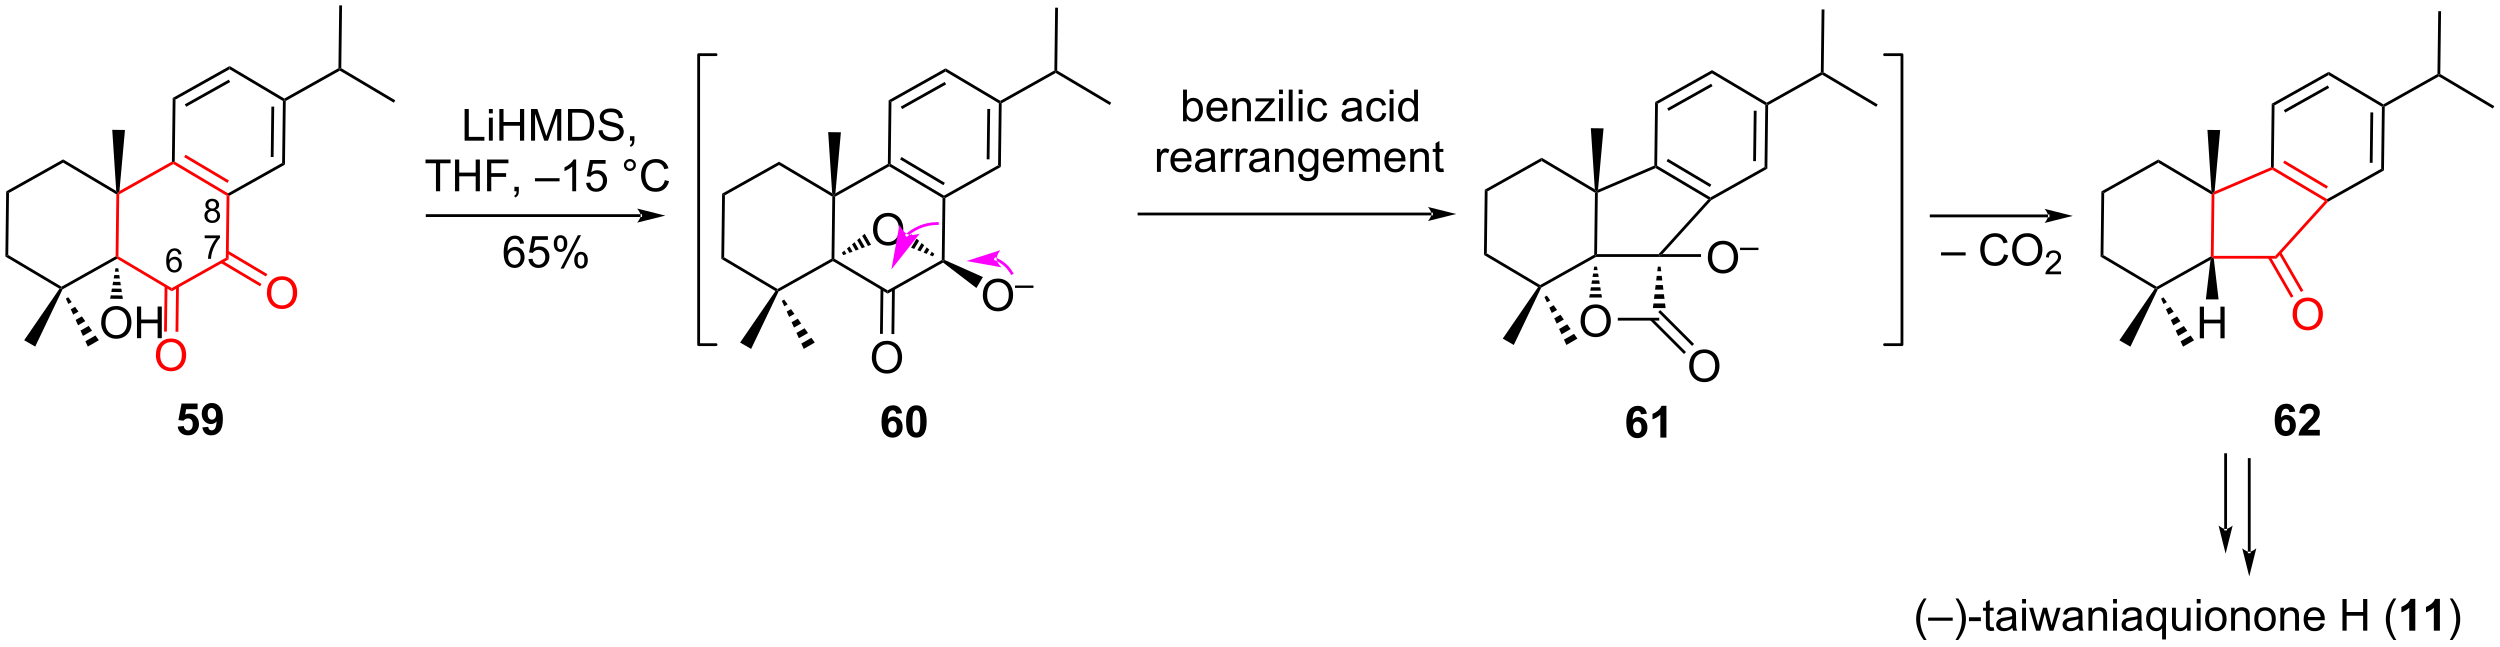 <?xml version="1.0" encoding="UTF-8"?>
<!DOCTYPE svg PUBLIC '-//W3C//DTD SVG 1.0//EN'
          'http://www.w3.org/TR/2001/REC-SVG-20010904/DTD/svg10.dtd'>
<svg stroke-dasharray="none" shape-rendering="auto" xmlns="http://www.w3.org/2000/svg" font-family="'Dialog'" text-rendering="auto" width="1024" fill-opacity="1" color-interpolation="auto" color-rendering="auto" preserveAspectRatio="xMidYMid meet" font-size="12px" viewBox="0 0 1024 265" fill="black" xmlns:xlink="http://www.w3.org/1999/xlink" stroke="black" image-rendering="auto" stroke-miterlimit="10" stroke-linecap="square" stroke-linejoin="miter" font-style="normal" stroke-width="1" height="265" stroke-dashoffset="0" font-weight="normal" stroke-opacity="1"
><!--Generated by the Batik Graphics2D SVG Generator--><defs id="genericDefs"
  /><g
  ><defs id="defs1"
    ><clipPath clipPathUnits="userSpaceOnUse" id="clipPath1"
      ><path d="M0.633 0.633 L465.598 0.633 L465.598 120.679 L0.633 120.679 L0.633 0.633 Z"
      /></clipPath
      ><clipPath clipPathUnits="userSpaceOnUse" id="clipPath2"
      ><path d="M-0.686 19.769 L-0.686 136.477 L451.35 136.477 L451.35 19.769 Z"
      /></clipPath
    ></defs
    ><g transform="scale(2.202,2.202) translate(-0.633,-0.633) matrix(1.029,0,0,1.029,1.339,-19.701)"
    ><path d="M50.736 37.587 L50.732 37.881 L50.475 38.025 L40.834 32.297 L40.842 31.708 Z" stroke="none" clip-path="url(#clipPath2)"
    /></g
    ><g transform="matrix(2.265,0,0,2.265,1.555,-44.782)"
    ><path d="M40.842 31.708 L40.834 32.297 L31.053 37.783 L30.547 37.482 ZM40.683 34.172 L32.732 38.632 L32.981 39.077 L40.933 34.617 Z" stroke="none" clip-path="url(#clipPath2)"
    /></g
    ><g transform="matrix(2.265,0,0,2.265,1.555,-44.782)"
    ><path d="M30.547 37.482 L31.053 37.783 L30.913 48.996 L30.656 49.14 L30.403 48.99 Z" stroke="none" clip-path="url(#clipPath2)"
    /></g
    ><g fill="red" transform="matrix(2.265,0,0,2.265,1.555,-44.782)" stroke="red"
    ><path d="M30.653 49.435 L30.656 49.14 L30.913 48.996 L40.554 54.724 L40.55 55.018 L40.294 55.163 ZM32.612 48.189 L40.45 52.846 L40.711 52.407 L32.873 47.751 Z" stroke="none" clip-path="url(#clipPath2)"
    /></g
    ><g transform="matrix(2.265,0,0,2.265,1.555,-44.782)"
    ><path d="M40.804 55.169 L40.55 55.018 L40.554 54.724 L50.335 49.239 L50.842 49.539 Z" stroke="none" clip-path="url(#clipPath2)"
    /></g
    ><g transform="matrix(2.265,0,0,2.265,1.555,-44.782)"
    ><path d="M50.842 49.539 L50.335 49.239 L50.475 38.025 L50.732 37.881 L50.985 38.032 ZM48.787 48.17 L48.901 39.054 L48.391 39.048 L48.277 48.164 Z" stroke="none" clip-path="url(#clipPath2)"
    /></g
    ><g fill="red" transform="matrix(2.265,0,0,2.265,1.555,-44.782)" stroke="red"
    ><path d="M30.403 48.99 L30.656 49.14 L30.653 49.435 L20.872 54.92 L20.618 54.769 L20.915 54.31 Z" stroke="none" clip-path="url(#clipPath2)"
    /></g
    ><g fill="red" transform="matrix(2.265,0,0,2.265,1.555,-44.782)" stroke="red"
    ><path d="M20.361 54.913 L20.618 54.769 L20.872 54.92 L20.732 66.133 L20.475 66.277 L20.221 66.127 Z" stroke="none" clip-path="url(#clipPath2)"
    /></g
    ><g fill="red" transform="matrix(2.265,0,0,2.265,1.555,-44.782)" stroke="red"
    ><path d="M20.471 66.572 L20.475 66.277 L20.732 66.133 L30.372 71.861 L30.365 72.45 Z" stroke="none" clip-path="url(#clipPath2)"
    /></g
    ><g fill="red" transform="matrix(2.265,0,0,2.265,1.555,-44.782)" stroke="red"
    ><path d="M30.365 72.45 L30.372 71.861 L40.154 66.376 L40.66 66.677 Z" stroke="none" clip-path="url(#clipPath2)"
    /></g
    ><g fill="red" transform="matrix(2.265,0,0,2.265,1.555,-44.782)" stroke="red"
    ><path d="M40.66 66.677 L40.154 66.376 L40.294 55.163 L40.55 55.018 L40.804 55.169 Z" stroke="none" clip-path="url(#clipPath2)"
    /></g
    ><g transform="matrix(2.265,0,0,2.265,1.555,-44.782)"
    ><path d="M20.333 54.303 L20.618 54.769 L20.361 54.913 L10.721 49.186 L10.728 48.596 Z" stroke="none" clip-path="url(#clipPath2)"
    /></g
    ><g transform="matrix(2.265,0,0,2.265,1.555,-44.782)"
    ><path d="M10.728 48.596 L10.721 49.186 L0.94 54.671 L0.433 54.37 Z" stroke="none" clip-path="url(#clipPath2)"
    /></g
    ><g transform="matrix(2.265,0,0,2.265,1.555,-44.782)"
    ><path d="M0.433 54.37 L0.94 54.671 L0.8 65.884 L0.286 66.172 Z" stroke="none" clip-path="url(#clipPath2)"
    /></g
    ><g transform="matrix(2.265,0,0,2.265,1.555,-44.782)"
    ><path d="M0.286 66.172 L0.8 65.884 L10.441 71.612 L10.437 71.907 L10.073 71.987 Z" stroke="none" clip-path="url(#clipPath2)"
    /></g
    ><g transform="matrix(2.265,0,0,2.265,1.555,-44.782)"
    ><path d="M10.631 72.09 L10.437 71.907 L10.441 71.612 L20.221 66.127 L20.475 66.277 L20.471 66.572 Z" stroke="none" clip-path="url(#clipPath2)"
    /></g
    ><g transform="matrix(2.265,0,0,2.265,1.555,-44.782)"
    ><path d="M20.915 54.31 L20.618 54.769 L20.333 54.303 L19.611 43.247 L21.913 43.276 Z" stroke="none" clip-path="url(#clipPath2)"
    /></g
    ><g transform="matrix(2.265,0,0,2.265,1.555,-44.782)"
    ><path d="M11.664 73.522 L12.278 74.386 L11.664 74.741 L11.222 73.777 ZM12.892 75.25 L13.505 76.114 L12.546 76.668 L12.105 75.704 ZM14.119 76.978 L14.733 77.842 L13.429 78.595 L12.988 77.631 ZM15.347 78.706 L15.96 79.57 L14.312 80.522 L13.87 79.558 ZM16.574 80.434 L17.188 81.298 L15.194 82.449 L14.753 81.485 Z" stroke="none" clip-path="url(#clipPath2)"
    /></g
    ><g transform="matrix(2.265,0,0,2.265,1.555,-44.782)"
    ><path d="M10.073 71.987 L10.437 71.907 L10.631 72.09 L5.679 82.449 L3.686 81.298 Z" stroke="none" clip-path="url(#clipPath2)"
    /></g
    ><g transform="matrix(2.265,0,0,2.265,1.555,-44.782)"
    ><path d="M17.608 78.146 Q17.608 76.719 18.373 75.914 Q19.139 75.107 20.35 75.107 Q21.142 75.107 21.777 75.487 Q22.415 75.865 22.748 76.542 Q23.084 77.219 23.084 78.078 Q23.084 78.951 22.733 79.638 Q22.381 80.326 21.735 80.68 Q21.092 81.034 20.345 81.034 Q19.537 81.034 18.899 80.643 Q18.264 80.25 17.936 79.576 Q17.608 78.898 17.608 78.146 ZM18.389 78.156 Q18.389 79.193 18.944 79.789 Q19.501 80.383 20.342 80.383 Q21.196 80.383 21.748 79.781 Q22.303 79.18 22.303 78.076 Q22.303 77.375 22.066 76.854 Q21.829 76.333 21.373 76.047 Q20.92 75.758 20.352 75.758 Q19.548 75.758 18.967 76.313 Q18.389 76.865 18.389 78.156 ZM24.083 80.935 L24.083 75.208 L24.841 75.208 L24.841 77.56 L27.817 77.56 L27.817 75.208 L28.575 75.208 L28.575 80.935 L27.817 80.935 L27.817 78.234 L24.841 78.234 L24.841 80.935 L24.083 80.935 Z" stroke="none" clip-path="url(#clipPath2)"
    /></g
    ><g transform="matrix(2.265,0,0,2.265,1.555,-44.782)"
    ><path d="M20.705 68.293 L20.797 68.907 L20.087 68.898 L20.194 68.286 ZM20.888 69.521 L20.98 70.136 L19.873 70.122 L19.98 69.51 ZM21.072 70.75 L21.164 71.364 L19.659 71.346 L19.766 70.734 ZM21.256 71.979 L21.348 72.593 L19.444 72.569 L19.551 71.957 ZM21.439 73.207 L21.531 73.822 L19.23 73.793 L19.337 73.181 Z" stroke="none" clip-path="url(#clipPath2)"
    /></g
    ><g fill="red" transform="matrix(2.265,0,0,2.265,1.555,-44.782)" stroke="red"
    ><path d="M27.502 84.024 Q27.502 82.597 28.267 81.793 Q29.033 80.985 30.244 80.985 Q31.036 80.985 31.671 81.365 Q32.309 81.743 32.642 82.42 Q32.978 83.097 32.978 83.957 Q32.978 84.829 32.627 85.516 Q32.275 86.204 31.629 86.558 Q30.986 86.912 30.239 86.912 Q29.431 86.912 28.793 86.522 Q28.158 86.128 27.83 85.454 Q27.502 84.777 27.502 84.024 ZM28.283 84.035 Q28.283 85.071 28.838 85.668 Q29.395 86.261 30.236 86.261 Q31.09 86.261 31.642 85.66 Q32.197 85.058 32.197 83.954 Q32.197 83.253 31.96 82.733 Q31.723 82.212 31.267 81.925 Q30.814 81.636 30.247 81.636 Q29.442 81.636 28.861 82.191 Q28.283 82.743 28.283 84.035 Z" stroke="none" clip-path="url(#clipPath2)"
    /></g
    ><g fill="red" transform="matrix(2.265,0,0,2.265,1.555,-44.782)" stroke="red"
    ><path d="M29.085 71.541 L28.983 79.731 L29.493 79.737 L29.596 71.548 ZM31.157 71.567 L31.055 79.757 L31.565 79.763 L31.667 71.574 Z" stroke="none" clip-path="url(#clipPath2)"
    /></g
    ><g fill="red" transform="matrix(2.265,0,0,2.265,1.555,-44.782)" stroke="red"
    ><path d="M47.578 72.766 Q47.578 71.338 48.343 70.534 Q49.109 69.727 50.32 69.727 Q51.111 69.727 51.747 70.107 Q52.385 70.484 52.718 71.161 Q53.054 71.838 53.054 72.698 Q53.054 73.57 52.703 74.258 Q52.351 74.945 51.705 75.299 Q51.062 75.654 50.315 75.654 Q49.507 75.654 48.869 75.263 Q48.234 74.87 47.906 74.195 Q47.578 73.518 47.578 72.766 ZM48.359 72.776 Q48.359 73.812 48.913 74.409 Q49.471 75.002 50.312 75.002 Q51.166 75.002 51.718 74.401 Q52.273 73.799 52.273 72.695 Q52.273 71.995 52.036 71.474 Q51.799 70.953 51.343 70.667 Q50.89 70.377 50.322 70.377 Q49.518 70.377 48.937 70.932 Q48.359 71.484 48.359 72.776 Z" stroke="none" clip-path="url(#clipPath2)"
    /></g
    ><g fill="red" transform="matrix(2.265,0,0,2.265,1.555,-44.782)" stroke="red"
    ><path d="M39.233 67.331 L46.343 71.555 L46.604 71.116 L39.494 66.892 ZM40.291 65.55 L47.402 69.774 L47.662 69.335 L40.552 65.111 Z" stroke="none" clip-path="url(#clipPath2)"
    /></g
    ><g transform="matrix(2.265,0,0,2.265,1.555,-44.782)"
    ><path d="M297.128 94.585 L296.066 94.702 Q296.027 94.374 295.863 94.218 Q295.698 94.061 295.435 94.061 Q295.089 94.061 294.847 94.374 Q294.607 94.686 294.545 95.676 Q294.956 95.192 295.566 95.192 Q296.253 95.192 296.743 95.715 Q297.232 96.239 297.232 97.067 Q297.232 97.944 296.717 98.478 Q296.201 99.009 295.394 99.009 Q294.527 99.009 293.967 98.335 Q293.409 97.66 293.409 96.124 Q293.409 94.551 293.99 93.856 Q294.573 93.16 295.503 93.16 Q296.154 93.16 296.581 93.525 Q297.011 93.89 297.128 94.585 ZM294.639 96.981 Q294.639 97.515 294.883 97.806 Q295.131 98.098 295.448 98.098 Q295.753 98.098 295.956 97.861 Q296.159 97.621 296.159 97.077 Q296.159 96.52 295.941 96.259 Q295.722 95.999 295.394 95.999 Q295.076 95.999 294.857 96.249 Q294.639 96.496 294.639 96.981 ZM300.666 98.91 L299.57 98.91 L299.57 94.772 Q298.968 95.335 298.15 95.606 L298.15 94.608 Q298.58 94.468 299.082 94.077 Q299.588 93.684 299.775 93.16 L300.666 93.16 L300.666 98.91 Z" stroke="none" clip-path="url(#clipPath2)"
    /></g
    ><g transform="matrix(2.265,0,0,2.265,1.555,-44.782)"
    ><path d="M350.329 65.975 L350.329 65.408 L354.779 65.408 L354.779 65.975 L350.329 65.975 ZM361.719 65.757 L362.477 65.947 Q362.24 66.882 361.62 67.374 Q361.001 67.864 360.108 67.864 Q359.18 67.864 358.6 67.486 Q358.022 67.108 357.717 66.395 Q357.415 65.679 357.415 64.858 Q357.415 63.962 357.756 63.298 Q358.1 62.632 358.73 62.285 Q359.36 61.939 360.118 61.939 Q360.977 61.939 361.563 62.377 Q362.149 62.814 362.381 63.608 L361.634 63.783 Q361.436 63.158 361.055 62.874 Q360.678 62.587 360.102 62.587 Q359.443 62.587 358.998 62.905 Q358.555 63.22 358.376 63.754 Q358.196 64.288 358.196 64.853 Q358.196 65.585 358.41 66.129 Q358.623 66.674 359.071 66.944 Q359.522 67.213 360.045 67.213 Q360.68 67.213 361.12 66.845 Q361.563 66.478 361.719 65.757 ZM363.182 64.975 Q363.182 63.548 363.947 62.744 Q364.713 61.937 365.924 61.937 Q366.716 61.937 367.351 62.317 Q367.989 62.694 368.322 63.371 Q368.658 64.049 368.658 64.908 Q368.658 65.78 368.307 66.468 Q367.955 67.155 367.309 67.509 Q366.666 67.864 365.919 67.864 Q365.111 67.864 364.473 67.473 Q363.838 67.08 363.51 66.405 Q363.182 65.728 363.182 64.975 ZM363.963 64.986 Q363.963 66.022 364.518 66.619 Q365.075 67.213 365.916 67.213 Q366.77 67.213 367.322 66.611 Q367.877 66.009 367.877 64.905 Q367.877 64.205 367.64 63.684 Q367.403 63.163 366.947 62.877 Q366.494 62.587 365.926 62.587 Q365.122 62.587 364.541 63.142 Q363.963 63.694 363.963 64.986 Z" stroke="none" clip-path="url(#clipPath2)"
    /></g
    ><g transform="matrix(2.265,0,0,2.265,1.555,-44.782)"
    ><path d="M372.038 68.857 L372.038 69.365 L369.198 69.365 Q369.192 69.173 369.26 68.997 Q369.368 68.708 369.606 68.427 Q369.846 68.146 370.298 67.777 Q370.997 67.203 371.243 66.867 Q371.489 66.531 371.489 66.232 Q371.489 65.919 371.264 65.704 Q371.042 65.488 370.68 65.488 Q370.3 65.488 370.071 65.716 Q369.843 65.945 369.841 66.349 L369.298 66.294 Q369.354 65.687 369.718 65.371 Q370.081 65.052 370.692 65.052 Q371.311 65.052 371.671 65.396 Q372.032 65.738 372.032 66.243 Q372.032 66.501 371.926 66.751 Q371.821 66.999 371.575 67.275 Q371.331 67.55 370.762 68.031 Q370.288 68.429 370.153 68.572 Q370.018 68.714 369.93 68.857 L372.038 68.857 Z" stroke="none" clip-path="url(#clipPath2)"
    /></g
    ><g transform="matrix(2.265,0,0,2.265,1.555,-44.782)"
    ><path d="M347.215 135.505 Q346.632 134.77 346.228 133.786 Q345.827 132.799 345.827 131.744 Q345.827 130.814 346.129 129.963 Q346.48 128.976 347.215 127.994 L347.717 127.994 Q347.246 128.807 347.092 129.155 Q346.855 129.695 346.717 130.28 Q346.551 131.01 346.551 131.749 Q346.551 133.627 347.717 135.505 L347.215 135.505 ZM347.991 132.03 L347.991 131.463 L352.441 131.463 L352.441 132.03 L347.991 132.03 ZM353.445 135.505 L352.94 135.505 Q354.109 133.627 354.109 131.749 Q354.109 131.015 353.94 130.291 Q353.807 129.705 353.57 129.166 Q353.417 128.814 352.94 127.994 L353.445 127.994 Q354.18 128.976 354.531 129.963 Q354.831 130.814 354.831 131.744 Q354.831 132.799 354.427 133.786 Q354.023 134.77 353.445 135.505 ZM355.375 132.101 L355.375 131.393 L357.534 131.393 L357.534 132.101 L355.375 132.101 ZM359.846 133.189 L359.948 133.812 Q359.651 133.874 359.417 133.874 Q359.034 133.874 358.823 133.755 Q358.612 133.632 358.526 133.434 Q358.44 133.236 358.44 132.603 L358.44 130.218 L357.924 130.218 L357.924 129.671 L358.44 129.671 L358.44 128.643 L359.141 128.221 L359.141 129.671 L359.846 129.671 L359.846 130.218 L359.141 130.218 L359.141 132.643 Q359.141 132.945 359.177 133.03 Q359.214 133.117 359.297 133.168 Q359.383 133.218 359.539 133.218 Q359.656 133.218 359.846 133.189 ZM363.241 133.307 Q362.85 133.64 362.488 133.778 Q362.129 133.913 361.715 133.913 Q361.03 133.913 360.663 133.58 Q360.296 133.244 360.296 132.726 Q360.296 132.421 360.434 132.168 Q360.574 131.916 360.798 131.765 Q361.022 131.611 361.303 131.533 Q361.512 131.478 361.928 131.429 Q362.78 131.327 363.184 131.187 Q363.186 131.041 363.186 131.002 Q363.186 130.572 362.988 130.398 Q362.717 130.158 362.186 130.158 Q361.691 130.158 361.454 130.333 Q361.217 130.507 361.105 130.947 L360.418 130.853 Q360.512 130.413 360.725 130.143 Q360.941 129.869 361.348 129.723 Q361.754 129.577 362.288 129.577 Q362.819 129.577 363.15 129.702 Q363.483 129.827 363.639 130.018 Q363.796 130.205 363.858 130.494 Q363.894 130.674 363.894 131.143 L363.894 132.08 Q363.894 133.062 363.939 133.322 Q363.983 133.58 364.116 133.82 L363.382 133.82 Q363.272 133.601 363.241 133.307 ZM363.184 131.736 Q362.801 131.893 362.035 132.002 Q361.6 132.064 361.421 132.143 Q361.241 132.221 361.142 132.372 Q361.046 132.523 361.046 132.705 Q361.046 132.986 361.259 133.174 Q361.473 133.361 361.882 133.361 Q362.288 133.361 362.603 133.184 Q362.921 133.007 363.069 132.697 Q363.184 132.46 363.184 131.994 L363.184 131.736 ZM364.987 128.9 L364.987 128.093 L365.69 128.093 L365.69 128.9 L364.987 128.9 ZM364.987 133.82 L364.987 129.671 L365.69 129.671 L365.69 133.82 L364.987 133.82 ZM367.527 133.82 L366.257 129.671 L366.983 129.671 L367.644 132.064 L367.889 132.955 Q367.905 132.89 368.105 132.101 L368.764 129.671 L369.488 129.671 L370.108 132.077 L370.316 132.869 L370.553 132.07 L371.264 129.671 L371.949 129.671 L370.652 133.82 L369.921 133.82 L369.262 131.335 L369.1 130.627 L368.262 133.82 L367.527 133.82 ZM375.245 133.307 Q374.854 133.64 374.492 133.778 Q374.133 133.913 373.719 133.913 Q373.034 133.913 372.667 133.58 Q372.299 133.244 372.299 132.726 Q372.299 132.421 372.438 132.168 Q372.578 131.916 372.802 131.765 Q373.026 131.611 373.307 131.533 Q373.516 131.478 373.932 131.429 Q374.784 131.327 375.188 131.187 Q375.19 131.041 375.19 131.002 Q375.19 130.572 374.992 130.398 Q374.721 130.158 374.19 130.158 Q373.695 130.158 373.458 130.333 Q373.221 130.507 373.109 130.947 L372.422 130.853 Q372.516 130.413 372.729 130.143 Q372.945 129.869 373.351 129.723 Q373.758 129.577 374.292 129.577 Q374.823 129.577 375.154 129.702 Q375.487 129.827 375.643 130.018 Q375.799 130.205 375.862 130.494 Q375.898 130.674 375.898 131.143 L375.898 132.08 Q375.898 133.062 375.943 133.322 Q375.987 133.58 376.12 133.82 L375.385 133.82 Q375.276 133.601 375.245 133.307 ZM375.188 131.736 Q374.805 131.893 374.039 132.002 Q373.604 132.064 373.424 132.143 Q373.245 132.221 373.146 132.372 Q373.049 132.523 373.049 132.705 Q373.049 132.986 373.263 133.174 Q373.476 133.361 373.885 133.361 Q374.292 133.361 374.607 133.184 Q374.924 133.007 375.073 132.697 Q375.188 132.46 375.188 131.994 L375.188 131.736 ZM376.988 133.82 L376.988 129.671 L377.621 129.671 L377.621 130.26 Q378.077 129.577 378.941 129.577 Q379.316 129.577 379.629 129.713 Q379.944 129.846 380.1 130.064 Q380.257 130.283 380.319 130.585 Q380.358 130.78 380.358 131.268 L380.358 133.82 L379.655 133.82 L379.655 131.296 Q379.655 130.867 379.572 130.653 Q379.491 130.439 379.283 130.314 Q379.074 130.187 378.793 130.187 Q378.342 130.187 378.017 130.473 Q377.691 130.757 377.691 131.554 L377.691 133.82 L376.988 133.82 ZM381.44 128.9 L381.44 128.093 L382.143 128.093 L382.143 128.9 L381.44 128.9 ZM381.44 133.82 L381.44 129.671 L382.143 129.671 L382.143 133.82 L381.44 133.82 ZM385.921 133.307 Q385.53 133.64 385.168 133.778 Q384.809 133.913 384.394 133.913 Q383.71 133.913 383.342 133.58 Q382.975 133.244 382.975 132.726 Q382.975 132.421 383.113 132.168 Q383.254 131.916 383.478 131.765 Q383.702 131.611 383.983 131.533 Q384.191 131.478 384.608 131.429 Q385.46 131.327 385.863 131.187 Q385.866 131.041 385.866 131.002 Q385.866 130.572 385.668 130.398 Q385.397 130.158 384.866 130.158 Q384.371 130.158 384.134 130.333 Q383.897 130.507 383.785 130.947 L383.098 130.853 Q383.191 130.413 383.405 130.143 Q383.621 129.869 384.027 129.723 Q384.434 129.577 384.967 129.577 Q385.499 129.577 385.829 129.702 Q386.163 129.827 386.319 130.018 Q386.475 130.205 386.538 130.494 Q386.574 130.674 386.574 131.143 L386.574 132.08 Q386.574 133.062 386.618 133.322 Q386.663 133.58 386.796 133.82 L386.061 133.82 Q385.952 133.601 385.921 133.307 ZM385.863 131.736 Q385.48 131.893 384.715 132.002 Q384.28 132.064 384.1 132.143 Q383.921 132.221 383.822 132.372 Q383.725 132.523 383.725 132.705 Q383.725 132.986 383.939 133.174 Q384.152 133.361 384.561 133.361 Q384.967 133.361 385.283 133.184 Q385.6 133.007 385.749 132.697 Q385.863 132.46 385.863 131.994 L385.863 131.736 ZM390.307 135.411 L390.307 133.377 Q390.143 133.609 389.849 133.762 Q389.555 133.913 389.221 133.913 Q388.484 133.913 387.95 133.325 Q387.417 132.734 387.417 131.705 Q387.417 131.08 387.633 130.585 Q387.851 130.088 388.263 129.833 Q388.674 129.577 389.167 129.577 Q389.938 129.577 390.378 130.226 L390.378 129.671 L391.01 129.671 L391.01 135.411 L390.307 135.411 ZM388.141 131.734 Q388.141 132.533 388.476 132.934 Q388.812 133.335 389.281 133.335 Q389.729 133.335 390.052 132.955 Q390.378 132.572 390.378 131.796 Q390.378 130.968 390.036 130.551 Q389.695 130.132 389.234 130.132 Q388.776 130.132 388.458 130.52 Q388.141 130.908 388.141 131.734 ZM394.832 133.82 L394.832 133.21 Q394.348 133.913 393.514 133.913 Q393.147 133.913 392.829 133.773 Q392.512 133.632 392.355 133.418 Q392.202 133.205 392.139 132.898 Q392.098 132.689 392.098 132.242 L392.098 129.671 L392.801 129.671 L392.801 131.971 Q392.801 132.523 392.842 132.713 Q392.91 132.992 393.124 133.15 Q393.34 133.307 393.655 133.307 Q393.973 133.307 394.249 133.145 Q394.527 132.984 394.642 132.705 Q394.757 132.424 394.757 131.893 L394.757 129.671 L395.46 129.671 L395.46 133.82 L394.832 133.82 ZM396.565 128.9 L396.565 128.093 L397.268 128.093 L397.268 128.9 L396.565 128.9 ZM396.565 133.82 L396.565 129.671 L397.268 129.671 L397.268 133.82 L396.565 133.82 ZM398.077 131.744 Q398.077 130.593 398.717 130.038 Q399.254 129.577 400.022 129.577 Q400.879 129.577 401.421 130.137 Q401.965 130.697 401.965 131.687 Q401.965 132.486 401.723 132.947 Q401.483 133.405 401.025 133.661 Q400.566 133.913 400.022 133.913 Q399.152 133.913 398.613 133.356 Q398.077 132.796 398.077 131.744 ZM398.801 131.744 Q398.801 132.541 399.147 132.939 Q399.496 133.335 400.022 133.335 Q400.546 133.335 400.892 132.937 Q401.241 132.538 401.241 131.721 Q401.241 130.952 400.892 130.557 Q400.543 130.158 400.022 130.158 Q399.496 130.158 399.147 130.554 Q398.801 130.947 398.801 131.744 ZM402.789 133.82 L402.789 129.671 L403.422 129.671 L403.422 130.26 Q403.878 129.577 404.742 129.577 Q405.117 129.577 405.43 129.713 Q405.745 129.846 405.901 130.064 Q406.057 130.283 406.12 130.585 Q406.159 130.78 406.159 131.268 L406.159 133.82 L405.456 133.82 L405.456 131.296 Q405.456 130.867 405.372 130.653 Q405.292 130.439 405.083 130.314 Q404.875 130.187 404.594 130.187 Q404.143 130.187 403.818 130.473 Q403.492 130.757 403.492 131.554 L403.492 133.82 L402.789 133.82 ZM406.975 131.744 Q406.975 130.593 407.616 130.038 Q408.152 129.577 408.921 129.577 Q409.777 129.577 410.319 130.137 Q410.863 130.697 410.863 131.687 Q410.863 132.486 410.621 132.947 Q410.382 133.405 409.923 133.661 Q409.465 133.913 408.921 133.913 Q408.051 133.913 407.512 133.356 Q406.975 132.796 406.975 131.744 ZM407.699 131.744 Q407.699 132.541 408.046 132.939 Q408.394 133.335 408.921 133.335 Q409.444 133.335 409.79 132.937 Q410.139 132.538 410.139 131.721 Q410.139 130.952 409.79 130.557 Q409.441 130.158 408.921 130.158 Q408.394 130.158 408.046 130.554 Q407.699 130.947 407.699 131.744 ZM411.688 133.82 L411.688 129.671 L412.32 129.671 L412.32 130.26 Q412.776 129.577 413.641 129.577 Q414.016 129.577 414.328 129.713 Q414.643 129.846 414.799 130.064 Q414.956 130.283 415.018 130.585 Q415.057 130.78 415.057 131.268 L415.057 133.82 L414.354 133.82 L414.354 131.296 Q414.354 130.867 414.271 130.653 Q414.19 130.439 413.982 130.314 Q413.773 130.187 413.492 130.187 Q413.042 130.187 412.716 130.473 Q412.391 130.757 412.391 131.554 L412.391 133.82 L411.688 133.82 ZM418.975 132.484 L419.702 132.572 Q419.53 133.21 419.064 133.562 Q418.6 133.913 417.879 133.913 Q416.967 133.913 416.434 133.353 Q415.902 132.791 415.902 131.78 Q415.902 130.734 416.441 130.155 Q416.98 129.577 417.84 129.577 Q418.671 129.577 419.197 130.145 Q419.725 130.71 419.725 131.736 Q419.725 131.799 419.723 131.924 L416.629 131.924 Q416.668 132.609 417.014 132.973 Q417.363 133.335 417.882 133.335 Q418.269 133.335 418.543 133.132 Q418.816 132.929 418.975 132.484 ZM416.668 131.346 L418.983 131.346 Q418.936 130.822 418.717 130.562 Q418.382 130.155 417.848 130.155 Q417.363 130.155 417.033 130.481 Q416.702 130.804 416.668 131.346 ZM422.921 133.82 L422.921 128.093 L423.678 128.093 L423.678 130.445 L426.655 130.445 L426.655 128.093 L427.413 128.093 L427.413 133.82 L426.655 133.82 L426.655 131.119 L423.678 131.119 L423.678 133.82 L422.921 133.82 ZM432.152 135.505 Q431.569 134.77 431.165 133.786 Q430.764 132.799 430.764 131.744 Q430.764 130.814 431.066 129.963 Q431.418 128.976 432.152 127.994 L432.655 127.994 Q432.184 128.807 432.03 129.155 Q431.793 129.695 431.655 130.28 Q431.488 131.01 431.488 131.749 Q431.488 133.627 432.655 135.505 L432.152 135.505 Z" stroke="none" clip-path="url(#clipPath2)"
    /></g
    ><g transform="matrix(2.265,0,0,2.265,1.555,-44.782)"
    ><path d="M436.092 133.82 L434.996 133.82 L434.996 129.682 Q434.394 130.244 433.577 130.515 L433.577 129.518 Q434.007 129.377 434.509 128.986 Q435.014 128.593 435.202 128.07 L436.092 128.07 L436.092 133.82 ZM440.542 133.82 L439.445 133.82 L439.445 129.682 Q438.844 130.244 438.026 130.515 L438.026 129.518 Q438.456 129.377 438.958 128.986 Q439.464 128.593 439.651 128.07 L440.542 128.07 L440.542 133.82 Z" stroke="none" clip-path="url(#clipPath2)"
    /></g
    ><g transform="matrix(2.265,0,0,2.265,1.555,-44.782)"
    ><path d="M442.832 135.505 L442.327 135.505 Q443.496 133.627 443.496 131.749 Q443.496 131.015 443.327 130.291 Q443.194 129.705 442.957 129.166 Q442.803 128.814 442.327 127.994 L442.832 127.994 Q443.566 128.976 443.918 129.963 Q444.217 130.814 444.217 131.744 Q444.217 132.799 443.814 133.786 Q443.41 134.77 442.832 135.505 Z" stroke="none" clip-path="url(#clipPath2)"
    /></g
    ><g transform="matrix(2.265,0,0,2.265,1.555,-44.782)"
    ><path d="M50.985 38.032 L50.732 37.881 L50.736 37.587 L60.517 32.101 L60.77 32.252 L60.766 32.547 Z" stroke="none" clip-path="url(#clipPath2)"
    /></g
    ><g transform="matrix(2.265,0,0,2.265,1.555,-44.782)"
    ><path d="M61.027 32.108 L60.77 32.252 L60.517 32.101 L60.659 20.741 L61.169 20.747 Z" stroke="none" clip-path="url(#clipPath2)"
    /></g
    ><g transform="matrix(2.265,0,0,2.265,1.555,-44.782)"
    ><path d="M60.766 32.547 L60.77 32.252 L61.027 32.108 L70.794 37.911 L70.534 38.35 Z" stroke="none" clip-path="url(#clipPath2)"
    /></g
    ><g stroke-width="0.51" transform="matrix(2.265,0,0,2.265,1.555,-44.782)" stroke-linejoin="round" stroke-linecap="round"
    ><path fill="none" d="M340.117 82.097 L343.263 82.097 L343.263 29.66 L340.117 29.66" clip-path="url(#clipPath2)"
    /></g
    ><g stroke-width="0.51" transform="matrix(2.265,0,0,2.265,1.555,-44.782)" stroke-linejoin="round" stroke-linecap="round"
    ><path fill="none" d="M128.802 29.66 L125.656 29.66 L125.656 82.097 L128.802 82.097" clip-path="url(#clipPath2)"
    /></g
    ><g transform="matrix(2.265,0,0,2.265,1.555,-44.782)"
    ><path d="M401.536 115.436 L401.536 115.436 L401.536 101.998 L401.536 101.743 L402.046 101.743 L402.046 101.998 L402.046 115.436 L402.046 115.691 L401.536 115.691 ZM401.791 119.901 L403.066 114.799 C403.066 114.799 402.349 115.436 401.791 115.436 C401.233 115.436 400.515 114.799 400.515 114.799 Z" stroke="none" clip-path="url(#clipPath2)"
    /></g
    ><g transform="matrix(2.265,0,0,2.265,1.555,-44.782)"
    ><path d="M405.811 119.554 L405.811 119.554 L405.811 102.873 L405.811 102.618 L406.321 102.618 L406.321 102.873 L406.321 119.554 L406.321 119.809 L405.811 119.809 ZM406.066 124.019 L407.341 118.916 C407.341 118.916 406.624 119.554 406.066 119.554 C405.508 119.554 404.79 118.916 404.79 118.916 Z" stroke="none" clip-path="url(#clipPath2)"
    /></g
    ><g transform="matrix(2.265,0,0,2.265,1.555,-44.782)"
    ><path d="M83.332 45.204 L83.332 39.477 L84.09 39.477 L84.09 44.526 L86.91 44.526 L86.91 45.204 L83.332 45.204 ZM87.726 40.284 L87.726 39.477 L88.429 39.477 L88.429 40.284 L87.726 40.284 ZM87.726 45.204 L87.726 41.055 L88.429 41.055 L88.429 45.204 L87.726 45.204 ZM89.613 45.204 L89.613 39.477 L90.371 39.477 L90.371 41.829 L93.347 41.829 L93.347 39.477 L94.105 39.477 L94.105 45.204 L93.347 45.204 L93.347 42.503 L90.371 42.503 L90.371 45.204 L89.613 45.204 ZM95.344 45.204 L95.344 39.477 L96.484 39.477 L97.841 43.532 Q98.028 44.097 98.114 44.378 Q98.211 44.066 98.419 43.461 L99.789 39.477 L100.81 39.477 L100.81 45.204 L100.078 45.204 L100.078 40.409 L98.414 45.204 L97.731 45.204 L96.075 40.329 L96.075 45.204 L95.344 45.204 ZM102.031 45.204 L102.031 39.477 L104.005 39.477 Q104.672 39.477 105.023 39.558 Q105.515 39.672 105.864 39.969 Q106.317 40.352 106.541 40.948 Q106.765 41.542 106.765 42.308 Q106.765 42.961 106.612 43.467 Q106.461 43.969 106.221 44.3 Q105.984 44.628 105.7 44.818 Q105.419 45.008 105.018 45.107 Q104.617 45.204 104.099 45.204 L102.031 45.204 ZM102.789 44.526 L104.013 44.526 Q104.578 44.526 104.901 44.422 Q105.224 44.316 105.414 44.126 Q105.685 43.855 105.833 43.401 Q105.984 42.946 105.984 42.297 Q105.984 41.399 105.69 40.917 Q105.395 40.433 104.974 40.269 Q104.669 40.151 103.992 40.151 L102.789 40.151 L102.789 44.526 ZM107.55 43.362 L108.267 43.3 Q108.316 43.73 108.501 44.006 Q108.689 44.282 109.079 44.451 Q109.47 44.62 109.957 44.62 Q110.392 44.62 110.722 44.493 Q111.056 44.362 111.217 44.139 Q111.379 43.914 111.379 43.649 Q111.379 43.378 111.222 43.178 Q111.066 42.977 110.707 42.839 Q110.478 42.751 109.689 42.56 Q108.899 42.37 108.582 42.204 Q108.173 41.987 107.97 41.67 Q107.769 41.352 107.769 40.956 Q107.769 40.524 108.014 40.146 Q108.261 39.769 108.733 39.573 Q109.207 39.378 109.785 39.378 Q110.423 39.378 110.907 39.584 Q111.394 39.789 111.655 40.188 Q111.918 40.586 111.939 41.089 L111.212 41.144 Q111.152 40.602 110.814 40.326 Q110.478 40.047 109.816 40.047 Q109.129 40.047 108.814 40.3 Q108.501 40.55 108.501 40.907 Q108.501 41.214 108.722 41.414 Q108.941 41.612 109.866 41.823 Q110.79 42.032 111.134 42.188 Q111.634 42.417 111.871 42.771 Q112.11 43.126 112.11 43.586 Q112.11 44.042 111.847 44.448 Q111.587 44.852 111.095 45.079 Q110.605 45.303 109.993 45.303 Q109.215 45.303 108.689 45.076 Q108.165 44.847 107.866 44.394 Q107.566 43.938 107.55 43.362 ZM113.238 45.204 L113.238 44.401 L114.04 44.401 L114.04 45.204 Q114.04 45.646 113.884 45.917 Q113.728 46.188 113.386 46.336 L113.191 46.037 Q113.415 45.938 113.519 45.748 Q113.626 45.56 113.636 45.204 L113.238 45.204 Z" stroke="none" clip-path="url(#clipPath2)"
    /></g
    ><g transform="matrix(2.265,0,0,2.265,1.555,-44.782)"
    ><path d="M78.15 54.354 L78.15 49.301 L76.261 49.301 L76.261 48.627 L80.801 48.627 L80.801 49.301 L78.907 49.301 L78.907 54.354 L78.15 54.354 ZM81.601 54.354 L81.601 48.627 L82.359 48.627 L82.359 50.979 L85.336 50.979 L85.336 48.627 L86.094 48.627 L86.094 54.354 L85.336 54.354 L85.336 51.653 L82.359 51.653 L82.359 54.354 L81.601 54.354 ZM87.394 54.354 L87.394 48.627 L91.259 48.627 L91.259 49.301 L88.152 49.301 L88.152 51.075 L90.84 51.075 L90.84 51.752 L88.152 51.752 L88.152 54.354 L87.394 54.354 ZM92.336 54.354 L92.336 53.551 L93.138 53.551 L93.138 54.354 Q93.138 54.796 92.982 55.067 Q92.825 55.338 92.484 55.486 L92.289 55.187 Q92.513 55.088 92.617 54.898 Q92.724 54.71 92.734 54.354 L92.336 54.354 ZM96.055 52.565 L96.055 51.997 L100.505 51.997 L100.505 52.565 L96.055 52.565 ZM103.501 54.354 L102.798 54.354 L102.798 49.872 Q102.543 50.114 102.131 50.356 Q101.72 50.598 101.392 50.721 L101.392 50.041 Q101.98 49.763 102.42 49.369 Q102.863 48.973 103.048 48.604 L103.501 48.604 L103.501 54.354 ZM105.302 52.854 L106.039 52.791 Q106.122 53.33 106.419 53.601 Q106.719 53.872 107.14 53.872 Q107.648 53.872 108 53.489 Q108.351 53.106 108.351 52.473 Q108.351 51.872 108.013 51.526 Q107.677 51.176 107.13 51.176 Q106.789 51.176 106.515 51.333 Q106.242 51.486 106.086 51.731 L105.427 51.645 L105.982 48.705 L108.828 48.705 L108.828 49.377 L106.544 49.377 L106.234 50.916 Q106.75 50.557 107.317 50.557 Q108.067 50.557 108.583 51.078 Q109.099 51.596 109.099 52.411 Q109.099 53.19 108.646 53.755 Q108.094 54.453 107.14 54.453 Q106.359 54.453 105.864 54.015 Q105.372 53.575 105.302 52.854 ZM112.14 49.611 Q112.14 49.161 112.458 48.846 Q112.778 48.528 113.224 48.528 Q113.677 48.528 113.992 48.846 Q114.31 49.161 114.31 49.611 Q114.31 50.059 113.989 50.38 Q113.672 50.697 113.224 50.697 Q112.778 50.697 112.458 50.382 Q112.14 50.065 112.14 49.611 ZM112.567 49.611 Q112.567 49.885 112.76 50.078 Q112.953 50.27 113.226 50.27 Q113.497 50.27 113.69 50.078 Q113.883 49.885 113.883 49.611 Q113.883 49.338 113.69 49.145 Q113.497 48.95 113.226 48.95 Q112.953 48.95 112.76 49.145 Q112.567 49.338 112.567 49.611 ZM119.543 52.346 L120.301 52.536 Q120.064 53.471 119.444 53.963 Q118.824 54.453 117.931 54.453 Q117.004 54.453 116.423 54.075 Q115.845 53.697 115.54 52.984 Q115.238 52.268 115.238 51.447 Q115.238 50.551 115.579 49.888 Q115.923 49.221 116.553 48.874 Q117.183 48.528 117.941 48.528 Q118.801 48.528 119.386 48.966 Q119.972 49.403 120.204 50.197 L119.457 50.372 Q119.259 49.747 118.879 49.463 Q118.501 49.176 117.926 49.176 Q117.267 49.176 116.821 49.494 Q116.379 49.809 116.199 50.343 Q116.019 50.877 116.019 51.442 Q116.019 52.174 116.233 52.718 Q116.446 53.263 116.894 53.533 Q117.345 53.801 117.868 53.801 Q118.504 53.801 118.944 53.434 Q119.386 53.067 119.543 52.346 Z" stroke="none" clip-path="url(#clipPath2)"
    /></g
    ><g transform="matrix(2.265,0,0,2.265,1.555,-44.782)"
    ><path d="M94.073 63.804 L93.373 63.858 Q93.279 63.444 93.107 63.257 Q92.823 62.957 92.404 62.957 Q92.068 62.957 91.816 63.145 Q91.482 63.387 91.29 63.853 Q91.099 64.317 91.092 65.176 Q91.347 64.788 91.714 64.6 Q92.081 64.413 92.482 64.413 Q93.185 64.413 93.68 64.931 Q94.175 65.449 94.175 66.27 Q94.175 66.809 93.941 67.272 Q93.709 67.733 93.302 67.981 Q92.896 68.228 92.381 68.228 Q91.503 68.228 90.948 67.582 Q90.394 66.934 90.394 65.449 Q90.394 63.788 91.006 63.035 Q91.542 62.379 92.448 62.379 Q93.123 62.379 93.555 62.759 Q93.987 63.137 94.073 63.804 ZM91.201 66.272 Q91.201 66.637 91.355 66.97 Q91.511 67.301 91.787 67.475 Q92.066 67.647 92.37 67.647 Q92.816 67.647 93.136 67.288 Q93.456 66.929 93.456 66.311 Q93.456 65.718 93.138 65.376 Q92.823 65.035 92.342 65.035 Q91.865 65.035 91.532 65.376 Q91.201 65.718 91.201 66.272 ZM94.874 66.629 L95.611 66.567 Q95.695 67.106 95.991 67.376 Q96.291 67.647 96.713 67.647 Q97.221 67.647 97.572 67.264 Q97.924 66.882 97.924 66.249 Q97.924 65.647 97.585 65.301 Q97.249 64.952 96.702 64.952 Q96.361 64.952 96.088 65.108 Q95.814 65.262 95.658 65.507 L94.999 65.421 L95.554 62.481 L98.4 62.481 L98.4 63.153 L96.116 63.153 L95.806 64.692 Q96.322 64.332 96.89 64.332 Q97.64 64.332 98.155 64.853 Q98.671 65.371 98.671 66.186 Q98.671 66.965 98.218 67.53 Q97.666 68.228 96.713 68.228 Q95.931 68.228 95.437 67.791 Q94.945 67.35 94.874 66.629 ZM99.456 63.778 Q99.456 63.163 99.763 62.733 Q100.073 62.304 100.659 62.304 Q101.198 62.304 101.55 62.689 Q101.904 63.074 101.904 63.819 Q101.904 64.546 101.547 64.939 Q101.191 65.332 100.667 65.332 Q100.146 65.332 99.8 64.947 Q99.456 64.559 99.456 63.778 ZM100.677 62.788 Q100.417 62.788 100.243 63.014 Q100.068 63.241 100.068 63.848 Q100.068 64.397 100.243 64.624 Q100.42 64.848 100.677 64.848 Q100.943 64.848 101.118 64.621 Q101.292 64.395 101.292 63.793 Q101.292 63.239 101.115 63.014 Q100.941 62.788 100.677 62.788 ZM100.683 68.34 L103.816 62.304 L104.386 62.304 L101.263 68.34 L100.683 68.34 ZM103.159 66.785 Q103.159 66.168 103.467 65.741 Q103.776 65.311 104.365 65.311 Q104.904 65.311 105.258 65.697 Q105.612 66.082 105.612 66.827 Q105.612 67.554 105.253 67.947 Q104.896 68.34 104.37 68.34 Q103.849 68.34 103.503 67.952 Q103.159 67.561 103.159 66.785 ZM104.386 65.796 Q104.12 65.796 103.946 66.022 Q103.771 66.249 103.771 66.856 Q103.771 67.403 103.946 67.629 Q104.123 67.856 104.381 67.856 Q104.651 67.856 104.823 67.629 Q104.998 67.403 104.998 66.801 Q104.998 66.246 104.821 66.022 Q104.646 65.796 104.386 65.796 Z" stroke="none" clip-path="url(#clipPath2)"
    /></g
    ><g transform="matrix(2.265,0,0,2.265,1.555,-44.782)"
    ><path d="M115.164 59.014 L115.164 59.014 L76.566 59.014 L76.311 59.014 L76.311 58.504 L76.566 58.504 L115.164 58.504 L115.419 58.504 L115.419 59.014 ZM119.629 58.759 L114.526 57.484 C114.526 57.484 115.164 58.201 115.164 58.759 C115.164 59.317 114.526 60.035 114.526 60.035 Z" stroke="none" clip-path="url(#clipPath2)"
    /></g
    ><g transform="matrix(2.265,0,0,2.265,1.555,-44.782)"
    ><path d="M31.448 96.922 L32.541 96.811 Q32.588 97.18 32.818 97.399 Q33.049 97.615 33.349 97.615 Q33.693 97.615 33.929 97.337 Q34.169 97.055 34.169 96.493 Q34.169 95.967 33.932 95.704 Q33.698 95.438 33.318 95.438 Q32.846 95.438 32.471 95.857 L31.581 95.727 L32.143 92.748 L35.044 92.748 L35.044 93.774 L32.974 93.774 L32.802 94.748 Q33.169 94.563 33.552 94.563 Q34.284 94.563 34.791 95.094 Q35.299 95.626 35.299 96.475 Q35.299 97.18 34.888 97.735 Q34.331 98.496 33.338 98.496 Q32.544 98.496 32.044 98.068 Q31.544 97.641 31.448 96.922 ZM35.905 97.071 L36.967 96.954 Q37.006 97.279 37.17 97.436 Q37.334 97.592 37.603 97.592 Q37.944 97.592 38.181 97.279 Q38.42 96.967 38.485 95.982 Q38.071 96.462 37.452 96.462 Q36.775 96.462 36.285 95.941 Q35.795 95.42 35.795 94.584 Q35.795 93.712 36.311 93.18 Q36.829 92.647 37.631 92.647 Q38.501 92.647 39.058 93.321 Q39.618 93.993 39.618 95.537 Q39.618 97.107 39.035 97.803 Q38.454 98.498 37.522 98.498 Q36.85 98.498 36.436 98.141 Q36.022 97.782 35.905 97.071 ZM38.389 94.672 Q38.389 94.141 38.144 93.85 Q37.9 93.555 37.579 93.555 Q37.275 93.555 37.074 93.797 Q36.873 94.037 36.873 94.584 Q36.873 95.139 37.092 95.399 Q37.311 95.657 37.639 95.657 Q37.954 95.657 38.17 95.407 Q38.389 95.157 38.389 94.672 Z" stroke="none" clip-path="url(#clipPath2)"
    /></g
    ><g transform="matrix(2.265,0,0,2.265,1.555,-44.782)"
    ><path d="M180.205 38.005 L180.201 38.3 L179.944 38.444 L170.303 32.716 L170.311 32.127 Z" stroke="none" clip-path="url(#clipPath2)"
    /></g
    ><g transform="matrix(2.265,0,0,2.265,1.555,-44.782)"
    ><path d="M170.311 32.127 L170.303 32.716 L160.522 38.202 L160.016 37.901 ZM170.152 34.591 L162.201 39.05 L162.45 39.495 L170.402 35.036 Z" stroke="none" clip-path="url(#clipPath2)"
    /></g
    ><g transform="matrix(2.265,0,0,2.265,1.555,-44.782)"
    ><path d="M160.016 37.901 L160.522 38.202 L160.382 49.415 L160.125 49.559 L159.872 49.408 Z" stroke="none" clip-path="url(#clipPath2)"
    /></g
    ><g transform="matrix(2.265,0,0,2.265,1.555,-44.782)"
    ><path d="M160.122 49.853 L160.125 49.559 L160.382 49.415 L170.023 55.143 L170.019 55.437 L169.762 55.581 ZM162.081 48.608 L169.919 53.265 L170.18 52.826 L162.342 48.169 Z" stroke="none" clip-path="url(#clipPath2)"
    /></g
    ><g transform="matrix(2.265,0,0,2.265,1.555,-44.782)"
    ><path d="M170.273 55.588 L170.019 55.437 L170.023 55.143 L179.804 49.657 L180.31 49.958 Z" stroke="none" clip-path="url(#clipPath2)"
    /></g
    ><g transform="matrix(2.265,0,0,2.265,1.555,-44.782)"
    ><path d="M180.31 49.958 L179.804 49.657 L179.944 38.444 L180.201 38.3 L180.454 38.45 ZM178.256 48.589 L178.37 39.473 L177.86 39.467 L177.746 48.583 Z" stroke="none" clip-path="url(#clipPath2)"
    /></g
    ><g transform="matrix(2.265,0,0,2.265,1.555,-44.782)"
    ><path d="M159.872 49.408 L160.125 49.559 L160.122 49.853 L150.341 55.339 L150.087 55.188 L150.384 54.729 Z" stroke="none" clip-path="url(#clipPath2)"
    /></g
    ><g transform="matrix(2.265,0,0,2.265,1.555,-44.782)"
    ><path d="M149.83 55.332 L150.087 55.188 L150.341 55.339 L150.201 66.552 L149.944 66.696 L149.69 66.546 Z" stroke="none" clip-path="url(#clipPath2)"
    /></g
    ><g transform="matrix(2.265,0,0,2.265,1.555,-44.782)"
    ><path d="M149.94 66.99 L149.944 66.696 L150.201 66.552 L159.841 72.28 L159.834 72.869 Z" stroke="none" clip-path="url(#clipPath2)"
    /></g
    ><g transform="matrix(2.265,0,0,2.265,1.555,-44.782)"
    ><path d="M159.834 72.869 L159.841 72.28 L169.622 66.794 L169.876 66.945 L169.856 67.249 Z" stroke="none" clip-path="url(#clipPath2)"
    /></g
    ><g transform="matrix(2.265,0,0,2.265,1.555,-44.782)"
    ><path d="M170.133 66.782 L169.876 66.945 L169.622 66.794 L169.762 55.581 L170.019 55.437 L170.273 55.588 Z" stroke="none" clip-path="url(#clipPath2)"
    /></g
    ><g transform="matrix(2.265,0,0,2.265,1.555,-44.782)"
    ><path d="M149.802 54.722 L150.087 55.188 L149.83 55.332 L140.19 49.604 L140.197 49.015 Z" stroke="none" clip-path="url(#clipPath2)"
    /></g
    ><g transform="matrix(2.265,0,0,2.265,1.555,-44.782)"
    ><path d="M140.197 49.015 L140.19 49.604 L130.409 55.09 L129.902 54.789 Z" stroke="none" clip-path="url(#clipPath2)"
    /></g
    ><g transform="matrix(2.265,0,0,2.265,1.555,-44.782)"
    ><path d="M129.902 54.789 L130.409 55.09 L130.268 66.303 L129.755 66.591 Z" stroke="none" clip-path="url(#clipPath2)"
    /></g
    ><g transform="matrix(2.265,0,0,2.265,1.555,-44.782)"
    ><path d="M129.755 66.591 L130.268 66.303 L139.909 72.031 L139.906 72.325 L139.542 72.406 Z" stroke="none" clip-path="url(#clipPath2)"
    /></g
    ><g transform="matrix(2.265,0,0,2.265,1.555,-44.782)"
    ><path d="M140.1 72.509 L139.906 72.325 L139.909 72.031 L149.69 66.546 L149.944 66.696 L149.94 66.99 Z" stroke="none" clip-path="url(#clipPath2)"
    /></g
    ><g transform="matrix(2.265,0,0,2.265,1.555,-44.782)"
    ><path d="M150.384 54.729 L150.087 55.188 L149.802 54.722 L149.08 43.666 L151.382 43.695 Z" stroke="none" clip-path="url(#clipPath2)"
    /></g
    ><g transform="matrix(2.265,0,0,2.265,1.555,-44.782)"
    ><path d="M141.133 73.941 L141.747 74.805 L141.132 75.159 L140.691 74.196 ZM142.36 75.669 L142.974 76.533 L142.015 77.086 L141.574 76.123 ZM143.588 77.397 L144.202 78.261 L142.898 79.013 L142.457 78.05 ZM144.815 79.125 L145.429 79.989 L143.781 80.941 L143.339 79.977 ZM146.043 80.853 L146.657 81.717 L144.663 82.868 L144.222 81.904 Z" stroke="none" clip-path="url(#clipPath2)"
    /></g
    ><g transform="matrix(2.265,0,0,2.265,1.555,-44.782)"
    ><path d="M139.542 72.406 L139.906 72.325 L140.1 72.509 L135.148 82.868 L133.155 81.717 Z" stroke="none" clip-path="url(#clipPath2)"
    /></g
    ><g transform="matrix(2.265,0,0,2.265,1.555,-44.782)"
    ><path d="M156.971 84.443 Q156.971 83.016 157.736 82.211 Q158.502 81.404 159.713 81.404 Q160.505 81.404 161.14 81.784 Q161.778 82.162 162.111 82.839 Q162.447 83.516 162.447 84.375 Q162.447 85.248 162.096 85.935 Q161.744 86.623 161.098 86.977 Q160.455 87.331 159.708 87.331 Q158.9 87.331 158.262 86.94 Q157.627 86.547 157.299 85.873 Q156.971 85.196 156.971 84.443 ZM157.752 84.454 Q157.752 85.49 158.306 86.086 Q158.864 86.68 159.705 86.68 Q160.559 86.68 161.111 86.079 Q161.666 85.477 161.666 84.373 Q161.666 83.672 161.429 83.151 Q161.192 82.63 160.736 82.344 Q160.283 82.055 159.715 82.055 Q158.911 82.055 158.33 82.61 Q157.752 83.162 157.752 84.454 Z" stroke="none" clip-path="url(#clipPath2)"
    /></g
    ><g transform="matrix(2.265,0,0,2.265,1.555,-44.782)"
    ><path d="M158.554 71.96 L158.452 80.15 L158.962 80.156 L159.065 71.967 ZM160.626 71.986 L160.524 80.176 L161.034 80.182 L161.136 71.993 Z" stroke="none" clip-path="url(#clipPath2)"
    /></g
    ><g transform="matrix(2.265,0,0,2.265,1.555,-44.782)"
    ><path d="M177.046 73.184 Q177.046 71.757 177.812 70.953 Q178.578 70.145 179.789 70.145 Q180.58 70.145 181.216 70.525 Q181.854 70.903 182.187 71.58 Q182.523 72.257 182.523 73.117 Q182.523 73.989 182.171 74.676 Q181.82 75.364 181.174 75.718 Q180.531 76.072 179.783 76.072 Q178.976 76.072 178.338 75.682 Q177.703 75.288 177.375 74.614 Q177.046 73.937 177.046 73.184 ZM177.828 73.195 Q177.828 74.231 178.382 74.828 Q178.94 75.421 179.781 75.421 Q180.635 75.421 181.187 74.82 Q181.742 74.218 181.742 73.114 Q181.742 72.413 181.505 71.893 Q181.268 71.372 180.812 71.085 Q180.359 70.796 179.791 70.796 Q178.987 70.796 178.406 71.351 Q177.828 71.903 177.828 73.195 Z" stroke="none" clip-path="url(#clipPath2)"
    /></g
    ><g transform="matrix(2.265,0,0,2.265,1.555,-44.782)"
    ><path d="M182.869 71.832 L182.869 71.406 L186.207 71.406 L186.207 71.832 L182.869 71.832 Z" stroke="none" clip-path="url(#clipPath2)"
    /></g
    ><g transform="matrix(2.265,0,0,2.265,1.555,-44.782)"
    ><path d="M169.856 67.249 L169.876 66.945 L170.133 66.782 L177.06 69.874 L175.884 71.853 Z" stroke="none" clip-path="url(#clipPath2)"
    /></g
    ><g transform="matrix(2.265,0,0,2.265,1.555,-44.782)"
    ><path d="M180.454 38.45 L180.201 38.3 L180.205 38.005 L189.986 32.52 L190.239 32.671 L190.235 32.965 Z" stroke="none" clip-path="url(#clipPath2)"
    /></g
    ><g transform="matrix(2.265,0,0,2.265,1.555,-44.782)"
    ><path d="M190.496 32.527 L190.239 32.671 L189.986 32.52 L190.128 21.16 L190.638 21.166 Z" stroke="none" clip-path="url(#clipPath2)"
    /></g
    ><g transform="matrix(2.265,0,0,2.265,1.555,-44.782)"
    ><path d="M190.235 32.965 L190.239 32.671 L190.496 32.527 L200.263 38.33 L200.003 38.768 Z" stroke="none" clip-path="url(#clipPath2)"
    /></g
    ><g transform="matrix(2.265,0,0,2.265,1.555,-44.782)"
    ><path d="M162.442 94.49 L161.38 94.607 Q161.341 94.279 161.177 94.123 Q161.013 93.966 160.75 93.966 Q160.403 93.966 160.161 94.279 Q159.922 94.591 159.859 95.581 Q160.271 95.097 160.88 95.097 Q161.567 95.097 162.057 95.62 Q162.547 96.143 162.547 96.972 Q162.547 97.849 162.031 98.383 Q161.515 98.914 160.708 98.914 Q159.841 98.914 159.281 98.24 Q158.724 97.565 158.724 96.029 Q158.724 94.456 159.304 93.76 Q159.888 93.065 160.817 93.065 Q161.469 93.065 161.896 93.43 Q162.325 93.794 162.442 94.49 ZM159.953 96.885 Q159.953 97.419 160.198 97.711 Q160.445 98.003 160.763 98.003 Q161.067 98.003 161.271 97.766 Q161.474 97.526 161.474 96.982 Q161.474 96.425 161.255 96.164 Q161.036 95.904 160.708 95.904 Q160.39 95.904 160.172 96.154 Q159.953 96.401 159.953 96.885 ZM165.027 93.065 Q165.861 93.065 166.329 93.659 Q166.887 94.362 166.887 95.99 Q166.887 97.615 166.324 98.326 Q165.861 98.914 165.027 98.914 Q164.191 98.914 163.678 98.271 Q163.168 97.628 163.168 95.979 Q163.168 94.362 163.73 93.651 Q164.196 93.065 165.027 93.065 ZM165.027 93.974 Q164.829 93.974 164.673 94.102 Q164.517 94.229 164.431 94.557 Q164.316 94.982 164.316 95.99 Q164.316 96.998 164.418 97.375 Q164.519 97.753 164.673 97.878 Q164.829 98.003 165.027 98.003 Q165.228 98.003 165.384 97.875 Q165.54 97.748 165.626 97.419 Q165.738 96.998 165.738 95.99 Q165.738 94.982 165.637 94.607 Q165.535 94.229 165.381 94.102 Q165.228 93.974 165.027 93.974 Z" stroke="none" clip-path="url(#clipPath2)"
    /></g
    ><g transform="matrix(2.265,0,0,2.265,1.555,-44.782)"
    ><path d="M157.187 61.303 Q157.187 59.876 157.953 59.071 Q158.718 58.264 159.929 58.264 Q160.721 58.264 161.356 58.644 Q161.994 59.021 162.328 59.698 Q162.664 60.376 162.664 61.235 Q162.664 62.107 162.312 62.795 Q161.96 63.482 161.315 63.836 Q160.671 64.191 159.924 64.191 Q159.117 64.191 158.479 63.8 Q157.843 63.407 157.515 62.732 Q157.187 62.055 157.187 61.303 ZM157.968 61.313 Q157.968 62.349 158.523 62.946 Q159.08 63.539 159.921 63.539 Q160.776 63.539 161.328 62.938 Q161.882 62.336 161.882 61.232 Q161.882 60.532 161.645 60.011 Q161.408 59.49 160.953 59.204 Q160.5 58.914 159.932 58.914 Q159.127 58.914 158.546 59.469 Q157.968 60.021 157.968 61.313 Z" stroke="none" clip-path="url(#clipPath2)"
    /></g
    ><g transform="matrix(2.265,0,0,2.265,1.555,-44.782)"
    ><path d="M151.559 65.469 L152.018 65.089 L152.372 65.703 L151.814 65.911 ZM152.477 64.709 L152.935 64.329 L153.489 65.288 L152.931 65.496 ZM153.394 63.95 L153.853 63.57 L154.606 64.873 L154.047 65.081 ZM154.312 63.19 L154.771 62.81 L155.722 64.459 L155.164 64.666 ZM155.229 62.43 L155.688 62.05 L156.839 64.044 L156.281 64.251 Z" stroke="none" clip-path="url(#clipPath2)"
    /></g
    ><g transform="matrix(2.265,0,0,2.265,1.555,-44.782)"
    ><path d="M164.137 62.144 L164.597 62.538 L163.512 64.339 L162.949 64.116 ZM165.058 62.931 L165.519 63.325 L164.639 64.785 L164.076 64.562 ZM165.98 63.719 L166.44 64.113 L165.766 65.232 L165.203 65.009 ZM166.901 64.507 L167.362 64.9 L166.893 65.678 L166.33 65.455 ZM167.822 65.294 L168.283 65.688 L168.02 66.125 L167.457 65.902 Z" stroke="none" clip-path="url(#clipPath2)"
    /></g
    ><g fill="fuchsia" transform="matrix(2.265,0,0,2.265,1.555,-44.782)" stroke="fuchsia"
    ><path d="M179.476 66.391 L179.476 66.391 C179.476 66.391 179.476 66.391 179.476 66.391 L179.476 66.391 C179.476 66.391 179.478 66.392 179.481 66.393 L179.379 66.627 L179.475 66.39 C179.476 66.391 179.478 66.392 179.481 66.393 L179.381 66.628 L179.479 66.392 C179.482 66.393 179.485 66.395 179.487 66.396 L179.487 66.396 C179.511 66.405 179.534 66.415 179.556 66.425 L179.456 66.659 L179.556 66.425 C179.648 66.464 179.739 66.506 179.829 66.55 L179.718 66.779 L179.829 66.55 C180.189 66.725 180.534 66.935 180.857 67.18 L180.703 67.383 L180.857 67.18 C181.503 67.668 182.065 68.291 182.495 69.037 L182.622 69.257 L182.18 69.513 L182.053 69.292 C181.657 68.607 181.142 68.035 180.549 67.587 L180.549 67.587 C180.253 67.362 179.936 67.169 179.606 67.008 L179.606 67.008 C179.523 66.968 179.44 66.93 179.355 66.894 L179.355 66.894 C179.334 66.885 179.313 66.876 179.292 66.867 L179.39 66.631 L179.292 66.867 C179.289 66.866 179.287 66.865 179.284 66.864 L179.282 66.863 C179.283 66.863 179.284 66.864 179.284 66.864 L179.278 66.861 C179.28 66.862 179.281 66.863 179.281 66.862 L179.281 66.862 C179.281 66.862 179.281 66.862 179.281 66.862 L179.045 66.765 L179.24 66.293 ZM174.105 66.975 L180.417 68.117 C180.417 68.117 179.583 67.295 179.538 66.616 C179.493 65.937 180.212 65.013 180.212 65.013 Z" stroke="none" clip-path="url(#clipPath2)"
    /></g
    ><g fill="fuchsia" transform="matrix(2.265,0,0,2.265,1.555,-44.782)" stroke="fuchsia"
    ><path d="M163.15 62.085 L163.15 62.085 C163.15 62.085 163.15 62.085 163.15 62.085 L163.15 62.085 C163.15 62.084 163.152 62.083 163.154 62.081 L163.321 62.274 L163.153 62.083 L163.157 62.078 L163.157 62.078 C163.164 62.073 163.17 62.067 163.177 62.062 L163.177 62.061 C163.19 62.05 163.202 62.039 163.215 62.028 L163.215 62.028 C163.267 61.983 163.319 61.938 163.372 61.895 L163.535 62.092 L163.372 61.895 C163.584 61.72 163.804 61.556 164.031 61.402 L164.174 61.613 L164.031 61.402 C164.487 61.094 164.974 60.829 165.486 60.612 L165.585 60.847 L165.486 60.612 C166.511 60.179 167.638 59.939 168.82 59.939 L169.075 59.939 L169.075 60.45 L168.82 60.45 C167.707 60.45 166.648 60.675 165.685 61.082 L165.685 61.082 C165.203 61.286 164.745 61.535 164.317 61.825 L164.317 61.825 C164.103 61.969 163.896 62.124 163.697 62.288 L163.697 62.288 C163.647 62.329 163.598 62.371 163.549 62.413 L163.382 62.22 L163.549 62.413 C163.537 62.424 163.525 62.434 163.513 62.445 L163.345 62.253 L163.513 62.445 C163.507 62.45 163.501 62.456 163.495 62.461 L163.326 62.27 L163.495 62.461 L163.49 62.465 L163.488 62.467 C163.49 62.465 163.491 62.464 163.491 62.464 L163.491 62.464 C163.491 62.464 163.491 62.464 163.491 62.464 L163.301 62.635 L162.96 62.256 ZM160.511 68.503 L165.624 62.032 C165.624 62.032 164.187 62.481 163.389 62.122 C162.592 61.762 161.977 60.388 161.977 60.388 Z" stroke="none" clip-path="url(#clipPath2)"
    /></g
    ><g transform="matrix(2.265,0,0,2.265,1.555,-44.782)"
    ><path d="M318.811 38.328 L318.808 38.623 L318.551 38.767 L308.91 33.039 L308.917 32.45 Z" stroke="none" clip-path="url(#clipPath2)"
    /></g
    ><g transform="matrix(2.265,0,0,2.265,1.555,-44.782)"
    ><path d="M308.917 32.45 L308.91 33.039 L299.129 38.524 L298.622 38.223 ZM308.759 34.914 L300.807 39.373 L301.057 39.818 L309.008 35.359 Z" stroke="none" clip-path="url(#clipPath2)"
    /></g
    ><g transform="matrix(2.265,0,0,2.265,1.555,-44.782)"
    ><path d="M298.622 38.223 L299.129 38.524 L298.989 49.737 L298.732 49.882 L298.479 49.712 Z" stroke="none" clip-path="url(#clipPath2)"
    /></g
    ><g transform="matrix(2.265,0,0,2.265,1.555,-44.782)"
    ><path d="M298.713 50.167 L298.732 49.882 L298.989 49.737 L308.63 55.465 L308.626 55.76 L308.228 55.82 ZM300.688 48.931 L308.526 53.587 L308.786 53.149 L300.949 48.492 Z" stroke="none" clip-path="url(#clipPath2)"
    /></g
    ><g transform="matrix(2.265,0,0,2.265,1.555,-44.782)"
    ><path d="M308.787 55.962 L308.626 55.76 L308.63 55.465 L318.411 49.98 L318.917 50.281 Z" stroke="none" clip-path="url(#clipPath2)"
    /></g
    ><g transform="matrix(2.265,0,0,2.265,1.555,-44.782)"
    ><path d="M318.917 50.281 L318.411 49.98 L318.551 38.767 L318.808 38.623 L319.061 38.773 ZM316.863 48.912 L316.976 39.796 L316.466 39.79 L316.352 48.906 Z" stroke="none" clip-path="url(#clipPath2)"
    /></g
    ><g transform="matrix(2.265,0,0,2.265,1.555,-44.782)"
    ><path d="M287.747 54.62 L288.004 54.476 L288.257 54.645 L288.118 65.729 L287.86 65.984 L287.607 65.833 Z" stroke="none" clip-path="url(#clipPath2)"
    /></g
    ><g transform="matrix(2.265,0,0,2.265,1.555,-44.782)"
    ><path d="M287.719 54.01 L288.004 54.476 L287.747 54.62 L278.106 48.892 L278.113 48.303 Z" stroke="none" clip-path="url(#clipPath2)"
    /></g
    ><g transform="matrix(2.265,0,0,2.265,1.555,-44.782)"
    ><path d="M278.113 48.303 L278.106 48.892 L268.325 54.377 L267.819 54.077 Z" stroke="none" clip-path="url(#clipPath2)"
    /></g
    ><g transform="matrix(2.265,0,0,2.265,1.555,-44.782)"
    ><path d="M267.819 54.077 L268.325 54.377 L268.185 65.591 L267.671 65.879 Z" stroke="none" clip-path="url(#clipPath2)"
    /></g
    ><g transform="matrix(2.265,0,0,2.265,1.555,-44.782)"
    ><path d="M267.671 65.879 L268.185 65.591 L277.826 71.319 L277.822 71.613 L277.459 71.694 Z" stroke="none" clip-path="url(#clipPath2)"
    /></g
    ><g transform="matrix(2.265,0,0,2.265,1.555,-44.782)"
    ><path d="M278.017 71.797 L277.822 71.613 L277.826 71.319 L287.607 65.833 L287.86 65.984 L287.927 66.239 Z" stroke="none" clip-path="url(#clipPath2)"
    /></g
    ><g transform="matrix(2.265,0,0,2.265,1.555,-44.782)"
    ><path d="M288.296 54.074 L288.004 54.476 L287.719 54.01 L286.997 42.954 L289.298 42.983 Z" stroke="none" clip-path="url(#clipPath2)"
    /></g
    ><g transform="matrix(2.265,0,0,2.265,1.555,-44.782)"
    ><path d="M279.05 73.228 L279.663 74.093 L279.049 74.447 L278.608 73.484 ZM280.277 74.957 L280.891 75.82 L279.932 76.374 L279.49 75.411 ZM281.505 76.684 L282.118 77.549 L280.815 78.301 L280.373 77.338 ZM282.732 78.412 L283.346 79.276 L281.697 80.228 L281.256 79.265 ZM283.96 80.141 L284.573 81.004 L282.58 82.155 L282.139 81.192 Z" stroke="none" clip-path="url(#clipPath2)"
    /></g
    ><g transform="matrix(2.265,0,0,2.265,1.555,-44.782)"
    ><path d="M277.459 71.694 L277.822 71.613 L278.017 71.797 L273.065 82.155 L271.071 81.004 Z" stroke="none" clip-path="url(#clipPath2)"
    /></g
    ><g transform="matrix(2.265,0,0,2.265,1.555,-44.782)"
    ><path d="M319.061 38.773 L318.808 38.623 L318.811 38.328 L328.592 32.843 L328.846 32.993 L328.842 33.288 Z" stroke="none" clip-path="url(#clipPath2)"
    /></g
    ><g transform="matrix(2.265,0,0,2.265,1.555,-44.782)"
    ><path d="M329.102 32.849 L328.846 32.993 L328.592 32.843 L328.734 21.482 L329.244 21.489 Z" stroke="none" clip-path="url(#clipPath2)"
    /></g
    ><g transform="matrix(2.265,0,0,2.265,1.555,-44.782)"
    ><path d="M328.842 33.288 L328.846 32.993 L329.102 32.849 L338.87 38.652 L338.609 39.091 Z" stroke="none" clip-path="url(#clipPath2)"
    /></g
    ><g transform="matrix(2.265,0,0,2.265,1.555,-44.782)"
    ><path d="M287.927 66.239 L287.86 65.984 L288.118 65.729 L299.256 65.729 L299.369 65.984 L299.369 66.239 Z" stroke="none" clip-path="url(#clipPath2)"
    /></g
    ><g transform="matrix(2.265,0,0,2.265,1.555,-44.782)"
    ><path d="M285.137 77.853 Q285.137 76.426 285.903 75.622 Q286.668 74.814 287.879 74.814 Q288.671 74.814 289.306 75.195 Q289.944 75.572 290.278 76.249 Q290.613 76.926 290.613 77.786 Q290.613 78.658 290.262 79.346 Q289.91 80.033 289.264 80.387 Q288.621 80.741 287.874 80.741 Q287.067 80.741 286.429 80.351 Q285.793 79.957 285.465 79.283 Q285.137 78.606 285.137 77.853 ZM285.918 77.864 Q285.918 78.9 286.473 79.497 Q287.03 80.09 287.871 80.09 Q288.726 80.09 289.278 79.489 Q289.832 78.887 289.832 77.783 Q289.832 77.082 289.595 76.562 Q289.358 76.041 288.903 75.754 Q288.449 75.465 287.882 75.465 Q287.077 75.465 286.496 76.02 Q285.918 76.572 285.918 77.864 Z" stroke="none" clip-path="url(#clipPath2)"
    /></g
    ><g transform="matrix(2.265,0,0,2.265,1.555,-44.782)"
    ><path d="M288.115 67.996 L288.215 68.617 L287.506 68.617 L287.605 67.996 ZM288.314 69.237 L288.414 69.857 L287.307 69.857 L287.406 69.237 ZM288.513 70.478 L288.613 71.098 L287.107 71.098 L287.207 70.478 ZM288.712 71.719 L288.812 72.339 L286.908 72.339 L287.008 71.719 ZM288.911 72.959 L289.011 73.58 L286.709 73.58 L286.809 72.959 Z" stroke="none" clip-path="url(#clipPath2)"
    /></g
    ><g transform="matrix(2.265,0,0,2.265,1.555,-44.782)"
    ><path d="M291.875 77.748 L291.875 77.237 L299.369 77.237 L299.369 77.748 Z" stroke="none" clip-path="url(#clipPath2)"
    /></g
    ><g transform="matrix(2.265,0,0,2.265,1.555,-44.782)"
    ><path d="M298.218 75.48 L298.317 74.648 L300.42 74.648 L300.52 75.48 ZM298.417 73.817 L298.517 72.985 L300.221 72.985 L300.321 73.817 ZM298.616 72.154 L298.716 71.322 L300.022 71.322 L300.122 72.154 ZM298.815 70.491 L298.915 69.659 L299.823 69.659 L299.923 70.491 ZM299.014 68.828 L299.114 67.996 L299.624 67.996 L299.724 68.828 Z" stroke="none" clip-path="url(#clipPath2)"
    /></g
    ><g transform="matrix(2.265,0,0,2.265,1.555,-44.782)"
    ><path d="M299.944 65.729 L299.369 65.984 L299.256 65.729 L308.228 55.82 L308.626 55.76 L308.787 55.962 Z" stroke="none" clip-path="url(#clipPath2)"
    /></g
    ><g transform="matrix(2.265,0,0,2.265,1.555,-44.782)"
    ><path d="M288.257 54.645 L288.004 54.476 L288.296 54.074 L298.479 49.712 L298.732 49.882 L298.713 50.167 Z" stroke="none" clip-path="url(#clipPath2)"
    /></g
    ><g transform="matrix(2.265,0,0,2.265,1.555,-44.782)"
    ><path d="M308.154 66.345 Q308.154 64.918 308.92 64.113 Q309.685 63.306 310.896 63.306 Q311.688 63.306 312.324 63.686 Q312.962 64.063 313.295 64.74 Q313.631 65.418 313.631 66.277 Q313.631 67.149 313.279 67.837 Q312.928 68.524 312.282 68.879 Q311.639 69.233 310.891 69.233 Q310.084 69.233 309.446 68.842 Q308.81 68.449 308.482 67.774 Q308.154 67.097 308.154 66.345 ZM308.935 66.355 Q308.935 67.391 309.49 67.988 Q310.048 68.582 310.889 68.582 Q311.743 68.582 312.295 67.98 Q312.849 67.379 312.849 66.274 Q312.849 65.574 312.613 65.053 Q312.376 64.532 311.92 64.246 Q311.467 63.957 310.899 63.957 Q310.094 63.957 309.514 64.511 Q308.935 65.063 308.935 66.355 Z" stroke="none" clip-path="url(#clipPath2)"
    /></g
    ><g transform="matrix(2.265,0,0,2.265,1.555,-44.782)"
    ><path d="M313.977 64.992 L313.977 64.566 L317.315 64.566 L317.315 64.992 L313.977 64.992 Z" stroke="none" clip-path="url(#clipPath2)"
    /></g
    ><g transform="matrix(2.265,0,0,2.265,1.555,-44.782)"
    ><path d="M299.369 66.239 L299.369 65.984 L299.944 65.729 L306.924 65.729 L306.924 66.239 Z" stroke="none" clip-path="url(#clipPath2)"
    /></g
    ><g transform="matrix(2.265,0,0,2.265,1.555,-44.782)"
    ><path d="M304.783 85.991 Q304.783 84.564 305.549 83.759 Q306.315 82.952 307.526 82.952 Q308.317 82.952 308.953 83.332 Q309.591 83.71 309.924 84.387 Q310.26 85.064 310.26 85.923 Q310.26 86.796 309.908 87.483 Q309.557 88.171 308.911 88.525 Q308.268 88.879 307.52 88.879 Q306.713 88.879 306.075 88.489 Q305.44 88.095 305.111 87.421 Q304.783 86.744 304.783 85.991 ZM305.565 86.001 Q305.565 87.038 306.119 87.634 Q306.677 88.228 307.518 88.228 Q308.372 88.228 308.924 87.626 Q309.479 87.025 309.479 85.921 Q309.479 85.22 309.242 84.7 Q309.005 84.179 308.549 83.892 Q308.096 83.603 307.528 83.603 Q306.724 83.603 306.143 84.158 Q305.565 84.71 305.565 86.001 Z" stroke="none" clip-path="url(#clipPath2)"
    /></g
    ><g transform="matrix(2.265,0,0,2.265,1.555,-44.782)"
    ><path d="M297.724 77.673 L303.844 83.793 L304.205 83.432 L298.084 77.312 ZM299.188 76.208 L305.309 82.328 L305.669 81.967 L299.549 75.847 Z" stroke="none" clip-path="url(#clipPath2)"
    /></g
    ><g transform="matrix(2.265,0,0,2.265,1.555,-44.782)"
    ><path d="M369.683 59.07 L369.683 59.07 L348.55 59.07 L348.295 59.07 L348.295 58.559 L348.55 58.559 L369.683 58.559 L369.938 58.559 L369.938 59.07 ZM374.148 58.815 L369.046 57.539 C369.046 57.539 369.683 58.256 369.683 58.815 C369.683 59.373 369.046 60.09 369.046 60.09 Z" stroke="none" clip-path="url(#clipPath2)"
    /></g
    ><g transform="matrix(2.265,0,0,2.265,1.555,-44.782)"
    ><path d="M414.389 94.204 L413.327 94.321 Q413.288 93.993 413.124 93.836 Q412.96 93.68 412.697 93.68 Q412.35 93.68 412.108 93.993 Q411.869 94.305 411.806 95.295 Q412.217 94.81 412.827 94.81 Q413.514 94.81 414.004 95.334 Q414.494 95.857 414.494 96.685 Q414.494 97.563 413.978 98.097 Q413.462 98.628 412.655 98.628 Q411.788 98.628 411.228 97.954 Q410.671 97.279 410.671 95.743 Q410.671 94.17 411.251 93.474 Q411.835 92.779 412.764 92.779 Q413.415 92.779 413.842 93.144 Q414.272 93.508 414.389 94.204 ZM411.9 96.599 Q411.9 97.133 412.145 97.425 Q412.392 97.716 412.71 97.716 Q413.014 97.716 413.217 97.48 Q413.421 97.24 413.421 96.696 Q413.421 96.138 413.202 95.878 Q412.983 95.618 412.655 95.618 Q412.337 95.618 412.119 95.868 Q411.9 96.115 411.9 96.599 ZM418.826 97.508 L418.826 98.529 L414.979 98.529 Q415.042 97.951 415.354 97.433 Q415.667 96.914 416.589 96.06 Q417.331 95.368 417.498 95.123 Q417.724 94.782 417.724 94.451 Q417.724 94.084 417.526 93.886 Q417.331 93.688 416.982 93.688 Q416.638 93.688 416.435 93.896 Q416.232 94.102 416.201 94.584 L415.107 94.474 Q415.206 93.568 415.721 93.175 Q416.237 92.779 417.01 92.779 Q417.857 92.779 418.341 93.237 Q418.826 93.693 418.826 94.373 Q418.826 94.758 418.688 95.11 Q418.55 95.459 418.248 95.841 Q418.05 96.094 417.529 96.571 Q417.01 97.047 416.87 97.204 Q416.732 97.36 416.646 97.508 L418.826 97.508 Z" stroke="none" clip-path="url(#clipPath2)"
    /></g
    ><g transform="matrix(2.265,0,0,2.265,1.555,-44.782)"
    ><path d="M430.319 38.637 L430.316 38.931 L430.059 39.075 L420.418 33.347 L420.425 32.758 Z" stroke="none" clip-path="url(#clipPath2)"
    /></g
    ><g transform="matrix(2.265,0,0,2.265,1.555,-44.782)"
    ><path d="M420.425 32.758 L420.418 33.347 L410.637 38.833 L410.13 38.532 ZM420.267 35.222 L412.315 39.682 L412.565 40.127 L420.516 35.667 Z" stroke="none" clip-path="url(#clipPath2)"
    /></g
    ><g transform="matrix(2.265,0,0,2.265,1.555,-44.782)"
    ><path d="M410.13 38.532 L410.637 38.833 L410.497 50.046 L410.24 50.19 L409.987 50.021 Z" stroke="none" clip-path="url(#clipPath2)"
    /></g
    ><g fill="red" transform="matrix(2.265,0,0,2.265,1.555,-44.782)" stroke="red"
    ><path d="M410.221 50.476 L410.24 50.19 L410.497 50.046 L420.138 55.774 L420.134 56.068 L419.736 56.128 ZM412.196 49.239 L420.034 53.896 L420.294 53.457 L412.457 48.801 Z" stroke="none" clip-path="url(#clipPath2)"
    /></g
    ><g transform="matrix(2.265,0,0,2.265,1.555,-44.782)"
    ><path d="M420.295 56.27 L420.134 56.068 L420.138 55.774 L429.919 50.289 L430.425 50.59 Z" stroke="none" clip-path="url(#clipPath2)"
    /></g
    ><g transform="matrix(2.265,0,0,2.265,1.555,-44.782)"
    ><path d="M430.425 50.59 L429.919 50.289 L430.059 39.075 L430.316 38.931 L430.569 39.082 ZM428.371 49.22 L428.485 40.105 L427.974 40.098 L427.86 49.214 Z" stroke="none" clip-path="url(#clipPath2)"
    /></g
    ><g fill="red" transform="matrix(2.265,0,0,2.265,1.555,-44.782)" stroke="red"
    ><path d="M399.255 54.929 L399.512 54.785 L399.765 54.954 L399.627 66.037 L399.368 66.292 L399.115 66.142 Z" stroke="none" clip-path="url(#clipPath2)"
    /></g
    ><g transform="matrix(2.265,0,0,2.265,1.555,-44.782)"
    ><path d="M399.227 54.318 L399.512 54.785 L399.255 54.929 L389.614 49.201 L389.622 48.611 Z" stroke="none" clip-path="url(#clipPath2)"
    /></g
    ><g transform="matrix(2.265,0,0,2.265,1.555,-44.782)"
    ><path d="M389.622 48.611 L389.614 49.201 L379.833 54.686 L379.327 54.385 Z" stroke="none" clip-path="url(#clipPath2)"
    /></g
    ><g transform="matrix(2.265,0,0,2.265,1.555,-44.782)"
    ><path d="M379.327 54.385 L379.833 54.686 L379.693 65.899 L379.179 66.187 Z" stroke="none" clip-path="url(#clipPath2)"
    /></g
    ><g transform="matrix(2.265,0,0,2.265,1.555,-44.782)"
    ><path d="M379.179 66.187 L379.693 65.899 L389.334 71.627 L389.33 71.922 L388.967 72.002 Z" stroke="none" clip-path="url(#clipPath2)"
    /></g
    ><g transform="matrix(2.265,0,0,2.265,1.555,-44.782)"
    ><path d="M389.524 72.105 L389.33 71.922 L389.334 71.627 L399.115 66.142 L399.368 66.292 L399.058 66.758 Z" stroke="none" clip-path="url(#clipPath2)"
    /></g
    ><g transform="matrix(2.265,0,0,2.265,1.555,-44.782)"
    ><path d="M399.804 54.382 L399.512 54.785 L399.227 54.318 L398.505 43.262 L400.807 43.291 Z" stroke="none" clip-path="url(#clipPath2)"
    /></g
    ><g transform="matrix(2.265,0,0,2.265,1.555,-44.782)"
    ><path d="M390.558 73.537 L391.171 74.401 L390.557 74.756 L390.116 73.792 ZM391.785 75.265 L392.399 76.129 L391.44 76.683 L390.998 75.719 ZM393.013 76.993 L393.626 77.857 L392.322 78.61 L391.881 77.646 ZM394.24 78.721 L394.854 79.585 L393.205 80.537 L392.764 79.573 ZM395.468 80.449 L396.081 81.313 L394.088 82.464 L393.647 81.5 Z" stroke="none" clip-path="url(#clipPath2)"
    /></g
    ><g transform="matrix(2.265,0,0,2.265,1.555,-44.782)"
    ><path d="M388.967 72.002 L389.33 71.922 L389.524 72.105 L384.573 82.464 L382.579 81.313 Z" stroke="none" clip-path="url(#clipPath2)"
    /></g
    ><g transform="matrix(2.265,0,0,2.265,1.555,-44.782)"
    ><path d="M430.569 39.082 L430.316 38.931 L430.319 38.637 L440.1 33.151 L440.354 33.302 L440.35 33.596 Z" stroke="none" clip-path="url(#clipPath2)"
    /></g
    ><g transform="matrix(2.265,0,0,2.265,1.555,-44.782)"
    ><path d="M440.611 33.158 L440.354 33.302 L440.1 33.151 L440.242 21.791 L440.752 21.797 Z" stroke="none" clip-path="url(#clipPath2)"
    /></g
    ><g transform="matrix(2.265,0,0,2.265,1.555,-44.782)"
    ><path d="M440.35 33.596 L440.354 33.302 L440.611 33.158 L450.378 38.961 L450.117 39.4 Z" stroke="none" clip-path="url(#clipPath2)"
    /></g
    ><g fill="red" transform="matrix(2.265,0,0,2.265,1.555,-44.782)" stroke="red"
    ><path d="M399.653 66.547 L399.368 66.292 L399.627 66.037 L410.764 66.037 L410.99 66.547 Z" stroke="none" clip-path="url(#clipPath2)"
    /></g
    ><g fill="red" transform="matrix(2.265,0,0,2.265,1.555,-44.782)" stroke="red"
    ><path d="M410.99 66.547 L410.764 66.037 L419.736 56.128 L420.134 56.068 L420.295 56.27 Z" stroke="none" clip-path="url(#clipPath2)"
    /></g
    ><g fill="red" transform="matrix(2.265,0,0,2.265,1.555,-44.782)" stroke="red"
    ><path d="M399.765 54.954 L399.512 54.785 L399.804 54.382 L409.987 50.021 L410.24 50.19 L410.221 50.476 Z" stroke="none" clip-path="url(#clipPath2)"
    /></g
    ><g fill="red" transform="matrix(2.265,0,0,2.265,1.555,-44.782)" stroke="red"
    ><path d="M413.908 76.62 Q413.908 75.193 414.674 74.388 Q415.439 73.581 416.65 73.581 Q417.442 73.581 418.077 73.961 Q418.715 74.339 419.049 75.016 Q419.385 75.693 419.385 76.552 Q419.385 77.425 419.033 78.112 Q418.682 78.8 418.036 79.154 Q417.392 79.508 416.645 79.508 Q415.838 79.508 415.2 79.117 Q414.564 78.724 414.236 78.05 Q413.908 77.373 413.908 76.62 ZM414.689 76.63 Q414.689 77.667 415.244 78.263 Q415.801 78.857 416.642 78.857 Q417.497 78.857 418.049 78.255 Q418.603 77.654 418.603 76.55 Q418.603 75.849 418.366 75.328 Q418.129 74.807 417.674 74.521 Q417.221 74.232 416.653 74.232 Q415.848 74.232 415.267 74.787 Q414.689 75.339 414.689 76.63 Z" stroke="none" clip-path="url(#clipPath2)"
    /></g
    ><g fill="red" transform="matrix(2.265,0,0,2.265,1.555,-44.782)" stroke="red"
    ><path d="M409.46 66.42 L413.612 73.611 L414.053 73.355 L409.902 66.165 ZM411.386 65.613 L415.406 72.575 L415.848 72.32 L411.828 65.358 Z" stroke="none" clip-path="url(#clipPath2)"
    /></g
    ><g transform="matrix(2.265,0,0,2.265,1.555,-44.782)"
    ><path d="M397.12 80.951 L397.12 75.224 L397.878 75.224 L397.878 77.576 L400.855 77.576 L400.855 75.224 L401.612 75.224 L401.612 80.951 L400.855 80.951 L400.855 78.25 L397.878 78.25 L397.878 80.951 L397.12 80.951 Z" stroke="none" clip-path="url(#clipPath2)"
    /></g
    ><g transform="matrix(2.265,0,0,2.265,1.555,-44.782)"
    ><path d="M399.058 66.758 L399.368 66.292 L399.653 66.547 L400.519 73.916 L398.217 73.916 Z" stroke="none" clip-path="url(#clipPath2)"
    /></g
    ><g transform="matrix(2.265,0,0,2.265,1.555,-44.782)"
    ><path d="M213.908 41.702 L213.254 41.702 L213.254 35.975 L213.958 35.975 L213.958 38.017 Q214.403 37.46 215.096 37.46 Q215.478 37.46 215.82 37.614 Q216.161 37.767 216.382 38.048 Q216.603 38.327 216.728 38.723 Q216.853 39.116 216.853 39.564 Q216.853 40.632 216.325 41.215 Q215.799 41.796 215.059 41.796 Q214.325 41.796 213.908 41.181 L213.908 41.702 ZM213.9 39.595 Q213.9 40.343 214.103 40.673 Q214.434 41.218 215.002 41.218 Q215.463 41.218 215.799 40.817 Q216.135 40.416 216.135 39.624 Q216.135 38.812 215.812 38.426 Q215.489 38.038 215.033 38.038 Q214.572 38.038 214.236 38.439 Q213.9 38.837 213.9 39.595 ZM220.547 40.366 L221.274 40.455 Q221.102 41.093 220.636 41.444 Q220.172 41.796 219.451 41.796 Q218.54 41.796 218.006 41.236 Q217.475 40.673 217.475 39.663 Q217.475 38.616 218.013 38.038 Q218.553 37.46 219.412 37.46 Q220.243 37.46 220.769 38.028 Q221.297 38.593 221.297 39.619 Q221.297 39.681 221.295 39.806 L218.201 39.806 Q218.24 40.491 218.587 40.856 Q218.935 41.218 219.454 41.218 Q219.842 41.218 220.115 41.015 Q220.388 40.812 220.547 40.366 ZM218.24 39.228 L220.555 39.228 Q220.508 38.705 220.29 38.444 Q219.954 38.038 219.42 38.038 Q218.935 38.038 218.605 38.364 Q218.274 38.687 218.24 39.228 ZM222.158 41.702 L222.158 37.554 L222.791 37.554 L222.791 38.142 Q223.247 37.46 224.111 37.46 Q224.486 37.46 224.799 37.595 Q225.114 37.728 225.27 37.947 Q225.426 38.166 225.489 38.468 Q225.528 38.663 225.528 39.15 L225.528 41.702 L224.825 41.702 L224.825 39.179 Q224.825 38.749 224.741 38.535 Q224.661 38.322 224.452 38.197 Q224.244 38.069 223.963 38.069 Q223.512 38.069 223.187 38.356 Q222.861 38.64 222.861 39.437 L222.861 41.702 L222.158 41.702 ZM226.235 41.702 L226.235 41.132 L228.875 38.1 Q228.428 38.124 228.084 38.124 L226.391 38.124 L226.391 37.554 L229.782 37.554 L229.782 38.017 L227.537 40.65 L227.102 41.132 Q227.576 41.095 227.99 41.095 L229.907 41.095 L229.907 41.702 L226.235 41.702 ZM230.61 36.783 L230.61 35.975 L231.313 35.975 L231.313 36.783 L230.61 36.783 ZM230.61 41.702 L230.61 37.554 L231.313 37.554 L231.313 41.702 L230.61 41.702 ZM232.369 41.702 L232.369 35.975 L233.072 35.975 L233.072 41.702 L232.369 41.702 ZM234.165 36.783 L234.165 35.975 L234.868 35.975 L234.868 36.783 L234.165 36.783 ZM234.165 41.702 L234.165 37.554 L234.868 37.554 L234.868 41.702 L234.165 41.702 ZM238.645 40.181 L239.338 40.272 Q239.223 40.986 238.757 41.392 Q238.291 41.796 237.611 41.796 Q236.76 41.796 236.241 41.239 Q235.723 40.681 235.723 39.642 Q235.723 38.97 235.945 38.468 Q236.168 37.962 236.624 37.712 Q237.08 37.46 237.614 37.46 Q238.291 37.46 238.721 37.801 Q239.15 38.142 239.27 38.772 L238.588 38.877 Q238.489 38.46 238.241 38.249 Q237.994 38.038 237.643 38.038 Q237.111 38.038 236.778 38.418 Q236.447 38.798 236.447 39.624 Q236.447 40.46 236.768 40.84 Q237.088 41.218 237.603 41.218 Q238.018 41.218 238.293 40.965 Q238.572 40.71 238.645 40.181 ZM244.868 41.189 Q244.477 41.522 244.115 41.66 Q243.756 41.796 243.342 41.796 Q242.657 41.796 242.29 41.462 Q241.922 41.127 241.922 40.608 Q241.922 40.304 242.06 40.051 Q242.201 39.798 242.425 39.647 Q242.649 39.494 242.93 39.416 Q243.138 39.361 243.555 39.312 Q244.407 39.21 244.81 39.069 Q244.813 38.923 244.813 38.884 Q244.813 38.455 244.615 38.28 Q244.344 38.041 243.813 38.041 Q243.318 38.041 243.081 38.215 Q242.844 38.39 242.732 38.83 L242.045 38.736 Q242.138 38.296 242.352 38.025 Q242.568 37.752 242.975 37.606 Q243.381 37.46 243.915 37.46 Q244.446 37.46 244.777 37.585 Q245.11 37.71 245.266 37.9 Q245.422 38.087 245.485 38.377 Q245.521 38.556 245.521 39.025 L245.521 39.962 Q245.521 40.944 245.566 41.205 Q245.61 41.462 245.743 41.702 L245.008 41.702 Q244.899 41.483 244.868 41.189 ZM244.81 39.619 Q244.428 39.775 243.662 39.884 Q243.227 39.947 243.047 40.025 Q242.868 40.103 242.769 40.254 Q242.672 40.405 242.672 40.587 Q242.672 40.869 242.886 41.056 Q243.1 41.244 243.508 41.244 Q243.915 41.244 244.23 41.067 Q244.547 40.89 244.696 40.58 Q244.81 40.343 244.81 39.877 L244.81 39.619 ZM249.317 40.181 L250.01 40.272 Q249.895 40.986 249.429 41.392 Q248.963 41.796 248.283 41.796 Q247.431 41.796 246.913 41.239 Q246.395 40.681 246.395 39.642 Q246.395 38.97 246.616 38.468 Q246.84 37.962 247.296 37.712 Q247.752 37.46 248.286 37.46 Q248.963 37.46 249.393 37.801 Q249.822 38.142 249.942 38.772 L249.26 38.877 Q249.161 38.46 248.913 38.249 Q248.666 38.038 248.314 38.038 Q247.783 38.038 247.45 38.418 Q247.119 38.798 247.119 39.624 Q247.119 40.46 247.439 40.84 Q247.76 41.218 248.275 41.218 Q248.689 41.218 248.965 40.965 Q249.244 40.71 249.317 40.181 ZM250.614 36.783 L250.614 35.975 L251.317 35.975 L251.317 36.783 L250.614 36.783 ZM250.614 41.702 L250.614 37.554 L251.317 37.554 L251.317 41.702 L250.614 41.702 ZM255.079 41.702 L255.079 41.179 Q254.685 41.796 253.92 41.796 Q253.422 41.796 253.006 41.522 Q252.592 41.249 252.363 40.759 Q252.133 40.267 252.133 39.632 Q252.133 39.009 252.339 38.504 Q252.547 37.999 252.962 37.731 Q253.375 37.46 253.888 37.46 Q254.263 37.46 254.555 37.619 Q254.85 37.775 255.032 38.03 L255.032 35.975 L255.732 35.975 L255.732 41.702 L255.079 41.702 ZM252.857 39.632 Q252.857 40.429 253.193 40.825 Q253.529 41.218 253.985 41.218 Q254.446 41.218 254.769 40.84 Q255.092 40.462 255.092 39.689 Q255.092 38.837 254.763 38.439 Q254.435 38.041 253.954 38.041 Q253.485 38.041 253.17 38.423 Q252.857 38.806 252.857 39.632 Z" stroke="none" clip-path="url(#clipPath2)"
    /></g
    ><g transform="matrix(2.265,0,0,2.265,1.555,-44.782)"
    ><path d="M208.535 50.852 L208.535 46.704 L209.168 46.704 L209.168 47.331 Q209.41 46.891 209.613 46.751 Q209.819 46.61 210.066 46.61 Q210.421 46.61 210.788 46.837 L210.546 47.487 Q210.288 47.337 210.03 47.337 Q209.801 47.337 209.616 47.474 Q209.434 47.612 209.355 47.86 Q209.238 48.235 209.238 48.68 L209.238 50.852 L208.535 50.852 ZM214.046 49.516 L214.772 49.605 Q214.6 50.243 214.134 50.594 Q213.671 50.946 212.949 50.946 Q212.038 50.946 211.504 50.386 Q210.972 49.824 210.972 48.813 Q210.972 47.766 211.512 47.188 Q212.051 46.61 212.91 46.61 Q213.741 46.61 214.267 47.178 Q214.796 47.743 214.796 48.769 Q214.796 48.831 214.793 48.956 L211.699 48.956 Q211.738 49.641 212.084 50.006 Q212.434 50.368 212.952 50.368 Q213.34 50.368 213.613 50.165 Q213.887 49.962 214.046 49.516 ZM211.738 48.378 L214.053 48.378 Q214.006 47.855 213.788 47.594 Q213.452 47.188 212.918 47.188 Q212.434 47.188 212.103 47.514 Q211.772 47.837 211.738 48.378 ZM218.362 50.339 Q217.971 50.672 217.609 50.81 Q217.25 50.946 216.836 50.946 Q216.151 50.946 215.784 50.612 Q215.417 50.277 215.417 49.758 Q215.417 49.454 215.555 49.201 Q215.695 48.949 215.919 48.797 Q216.143 48.644 216.424 48.566 Q216.633 48.511 217.049 48.462 Q217.901 48.36 218.305 48.219 Q218.307 48.074 218.307 48.034 Q218.307 47.605 218.109 47.43 Q217.838 47.191 217.307 47.191 Q216.812 47.191 216.575 47.365 Q216.338 47.54 216.226 47.98 L215.539 47.886 Q215.633 47.446 215.846 47.175 Q216.062 46.902 216.469 46.756 Q216.875 46.61 217.409 46.61 Q217.94 46.61 218.271 46.735 Q218.604 46.86 218.76 47.05 Q218.917 47.237 218.979 47.527 Q219.016 47.706 219.016 48.175 L219.016 49.112 Q219.016 50.094 219.06 50.355 Q219.104 50.612 219.237 50.852 L218.502 50.852 Q218.393 50.633 218.362 50.339 ZM218.305 48.769 Q217.922 48.925 217.156 49.034 Q216.721 49.097 216.542 49.175 Q216.362 49.253 216.263 49.404 Q216.167 49.555 216.167 49.737 Q216.167 50.019 216.38 50.206 Q216.594 50.394 217.002 50.394 Q217.409 50.394 217.724 50.217 Q218.042 50.04 218.19 49.73 Q218.305 49.493 218.305 49.027 L218.305 48.769 ZM220.097 50.852 L220.097 46.704 L220.73 46.704 L220.73 47.331 Q220.972 46.891 221.176 46.751 Q221.381 46.61 221.629 46.61 Q221.983 46.61 222.35 46.837 L222.108 47.487 Q221.85 47.337 221.592 47.337 Q221.363 47.337 221.178 47.474 Q220.996 47.612 220.918 47.86 Q220.801 48.235 220.801 48.68 L220.801 50.852 L220.097 50.852 ZM222.762 50.852 L222.762 46.704 L223.394 46.704 L223.394 47.331 Q223.637 46.891 223.84 46.751 Q224.046 46.61 224.293 46.61 Q224.647 46.61 225.014 46.837 L224.772 47.487 Q224.514 47.337 224.256 47.337 Q224.027 47.337 223.842 47.474 Q223.66 47.612 223.582 47.86 Q223.465 48.235 223.465 48.68 L223.465 50.852 L222.762 50.852 ZM228.139 50.339 Q227.749 50.672 227.387 50.81 Q227.027 50.946 226.613 50.946 Q225.928 50.946 225.561 50.612 Q225.194 50.277 225.194 49.758 Q225.194 49.454 225.332 49.201 Q225.472 48.949 225.696 48.797 Q225.921 48.644 226.202 48.566 Q226.41 48.511 226.827 48.462 Q227.678 48.36 228.082 48.219 Q228.084 48.074 228.084 48.034 Q228.084 47.605 227.887 47.43 Q227.616 47.191 227.084 47.191 Q226.59 47.191 226.353 47.365 Q226.116 47.54 226.004 47.98 L225.316 47.886 Q225.41 47.446 225.624 47.175 Q225.84 46.902 226.246 46.756 Q226.652 46.61 227.186 46.61 Q227.717 46.61 228.048 46.735 Q228.381 46.86 228.538 47.05 Q228.694 47.237 228.756 47.527 Q228.793 47.706 228.793 48.175 L228.793 49.112 Q228.793 50.094 228.837 50.355 Q228.881 50.612 229.014 50.852 L228.28 50.852 Q228.171 50.633 228.139 50.339 ZM228.082 48.769 Q227.699 48.925 226.934 49.034 Q226.499 49.097 226.319 49.175 Q226.139 49.253 226.04 49.404 Q225.944 49.555 225.944 49.737 Q225.944 50.019 226.157 50.206 Q226.371 50.394 226.78 50.394 Q227.186 50.394 227.501 50.217 Q227.819 50.04 227.967 49.73 Q228.082 49.493 228.082 49.027 L228.082 48.769 ZM229.883 50.852 L229.883 46.704 L230.516 46.704 L230.516 47.292 Q230.971 46.61 231.836 46.61 Q232.211 46.61 232.523 46.745 Q232.838 46.878 232.995 47.097 Q233.151 47.316 233.213 47.618 Q233.252 47.813 233.252 48.3 L233.252 50.852 L232.549 50.852 L232.549 48.329 Q232.549 47.899 232.466 47.685 Q232.385 47.472 232.177 47.347 Q231.969 47.219 231.687 47.219 Q231.237 47.219 230.911 47.506 Q230.586 47.79 230.586 48.587 L230.586 50.852 L229.883 50.852 ZM234.202 51.196 L234.887 51.297 Q234.928 51.615 235.124 51.758 Q235.387 51.954 235.84 51.954 Q236.327 51.954 236.592 51.758 Q236.858 51.563 236.952 51.212 Q237.006 50.998 237.004 50.308 Q236.543 50.852 235.855 50.852 Q234.999 50.852 234.53 50.235 Q234.061 49.618 234.061 48.753 Q234.061 48.159 234.275 47.659 Q234.491 47.157 234.9 46.883 Q235.309 46.61 235.858 46.61 Q236.592 46.61 237.069 47.204 L237.069 46.704 L237.717 46.704 L237.717 50.29 Q237.717 51.258 237.519 51.662 Q237.324 52.068 236.894 52.303 Q236.467 52.537 235.842 52.537 Q235.1 52.537 234.642 52.201 Q234.186 51.868 234.202 51.196 ZM234.785 48.704 Q234.785 49.519 235.108 49.894 Q235.434 50.269 235.921 50.269 Q236.405 50.269 236.733 49.896 Q237.061 49.524 237.061 48.727 Q237.061 47.964 236.722 47.579 Q236.387 47.191 235.91 47.191 Q235.441 47.191 235.113 47.574 Q234.785 47.954 234.785 48.704 ZM241.62 49.516 L242.346 49.605 Q242.174 50.243 241.708 50.594 Q241.245 50.946 240.523 50.946 Q239.612 50.946 239.078 50.386 Q238.547 49.824 238.547 48.813 Q238.547 47.766 239.086 47.188 Q239.625 46.61 240.484 46.61 Q241.315 46.61 241.841 47.178 Q242.37 47.743 242.37 48.769 Q242.37 48.831 242.367 48.956 L239.273 48.956 Q239.312 49.641 239.659 50.006 Q240.008 50.368 240.526 50.368 Q240.914 50.368 241.187 50.165 Q241.461 49.962 241.62 49.516 ZM239.312 48.378 L241.627 48.378 Q241.581 47.855 241.362 47.594 Q241.026 47.188 240.492 47.188 Q240.008 47.188 239.677 47.514 Q239.346 47.837 239.312 48.378 ZM243.23 50.852 L243.23 46.704 L243.858 46.704 L243.858 47.284 Q244.053 46.98 244.376 46.795 Q244.702 46.61 245.116 46.61 Q245.577 46.61 245.871 46.803 Q246.168 46.993 246.288 47.337 Q246.78 46.61 247.569 46.61 Q248.186 46.61 248.517 46.951 Q248.85 47.292 248.85 48.003 L248.85 50.852 L248.152 50.852 L248.152 48.237 Q248.152 47.816 248.082 47.631 Q248.014 47.446 247.834 47.334 Q247.655 47.219 247.413 47.219 Q246.975 47.219 246.686 47.511 Q246.397 47.8 246.397 48.441 L246.397 50.852 L245.694 50.852 L245.694 48.157 Q245.694 47.688 245.522 47.454 Q245.35 47.219 244.959 47.219 Q244.663 47.219 244.41 47.376 Q244.16 47.532 244.046 47.834 Q243.934 48.133 243.934 48.699 L243.934 50.852 L243.23 50.852 ZM252.733 49.516 L253.459 49.605 Q253.288 50.243 252.821 50.594 Q252.358 50.946 251.637 50.946 Q250.725 50.946 250.191 50.386 Q249.66 49.824 249.66 48.813 Q249.66 47.766 250.199 47.188 Q250.738 46.61 251.597 46.61 Q252.428 46.61 252.954 47.178 Q253.483 47.743 253.483 48.769 Q253.483 48.831 253.48 48.956 L250.387 48.956 Q250.426 49.641 250.772 50.006 Q251.121 50.368 251.639 50.368 Q252.027 50.368 252.301 50.165 Q252.574 49.962 252.733 49.516 ZM250.426 48.378 L252.741 48.378 Q252.694 47.855 252.475 47.594 Q252.139 47.188 251.605 47.188 Q251.121 47.188 250.79 47.514 Q250.459 47.837 250.426 48.378 ZM254.344 50.852 L254.344 46.704 L254.976 46.704 L254.976 47.292 Q255.432 46.61 256.297 46.61 Q256.672 46.61 256.984 46.745 Q257.299 46.878 257.456 47.097 Q257.612 47.316 257.674 47.618 Q257.713 47.813 257.713 48.3 L257.713 50.852 L257.01 50.852 L257.01 48.329 Q257.01 47.899 256.927 47.685 Q256.846 47.472 256.638 47.347 Q256.43 47.219 256.148 47.219 Q255.698 47.219 255.372 47.506 Q255.047 47.79 255.047 48.587 L255.047 50.852 L254.344 50.852 ZM260.327 50.222 L260.428 50.844 Q260.131 50.907 259.897 50.907 Q259.514 50.907 259.303 50.787 Q259.092 50.665 259.006 50.467 Q258.921 50.269 258.921 49.636 L258.921 47.251 L258.405 47.251 L258.405 46.704 L258.921 46.704 L258.921 45.675 L259.621 45.253 L259.621 46.704 L260.327 46.704 L260.327 47.251 L259.621 47.251 L259.621 49.675 Q259.621 49.977 259.657 50.063 Q259.694 50.149 259.777 50.201 Q259.863 50.251 260.019 50.251 Q260.137 50.251 260.327 50.222 Z" stroke="none" clip-path="url(#clipPath2)"
    /></g
    ><g transform="matrix(2.265,0,0,2.265,1.555,-44.782)"
    ><path d="M258.175 58.725 L258.175 58.725 L205.295 58.725 L205.04 58.725 L205.04 58.214 L205.295 58.214 L258.175 58.214 L258.43 58.214 L258.43 58.725 ZM262.64 58.469 L257.538 57.194 C257.538 57.194 258.175 57.911 258.175 58.469 C258.175 59.028 257.538 59.745 257.538 59.745 Z" stroke="none" clip-path="url(#clipPath2)"
    /></g
    ><g transform="matrix(2.265,0,0,2.265,1.555,-44.782)"
    ><path d="M32.125 65.746 L31.6 65.787 Q31.53 65.477 31.401 65.336 Q31.188 65.112 30.873 65.112 Q30.622 65.112 30.432 65.252 Q30.182 65.434 30.038 65.784 Q29.895 66.131 29.889 66.776 Q30.081 66.485 30.356 66.344 Q30.631 66.203 30.932 66.203 Q31.459 66.203 31.831 66.592 Q32.202 66.981 32.202 67.596 Q32.202 68 32.026 68.348 Q31.852 68.694 31.547 68.879 Q31.243 69.065 30.856 69.065 Q30.198 69.065 29.782 68.58 Q29.366 68.094 29.366 66.981 Q29.366 65.735 29.825 65.17 Q30.227 64.678 30.907 64.678 Q31.413 64.678 31.737 64.963 Q32.061 65.246 32.125 65.746 ZM29.971 67.598 Q29.971 67.871 30.086 68.121 Q30.204 68.369 30.411 68.5 Q30.62 68.629 30.848 68.629 Q31.182 68.629 31.422 68.36 Q31.663 68.09 31.663 67.627 Q31.663 67.182 31.424 66.926 Q31.188 66.67 30.827 66.67 Q30.469 66.67 30.219 66.926 Q29.971 67.182 29.971 67.598 Z" stroke="none" clip-path="url(#clipPath2)"
    /></g
    ><g transform="matrix(2.265,0,0,2.265,1.555,-44.782)"
    ><path d="M36.324 62.843 L36.324 62.335 L39.103 62.335 L39.103 62.745 Q38.693 63.183 38.291 63.908 Q37.888 64.63 37.668 65.394 Q37.509 65.933 37.466 66.576 L36.923 66.576 Q36.933 66.068 37.123 65.351 Q37.314 64.632 37.67 63.966 Q38.025 63.3 38.427 62.843 L36.324 62.843 Z" stroke="none" clip-path="url(#clipPath2)"
    /></g
    ><g transform="matrix(2.265,0,0,2.265,1.555,-44.782)"
    ><path d="M37.099 57.691 Q36.771 57.572 36.613 57.349 Q36.455 57.126 36.455 56.816 Q36.455 56.347 36.791 56.029 Q37.129 55.708 37.689 55.708 Q38.252 55.708 38.593 56.035 Q38.937 56.361 38.937 56.83 Q38.937 57.128 38.779 57.351 Q38.623 57.572 38.304 57.691 Q38.699 57.82 38.906 58.107 Q39.113 58.394 39.113 58.792 Q39.113 59.343 38.722 59.72 Q38.334 60.095 37.697 60.095 Q37.062 60.095 36.672 59.718 Q36.283 59.341 36.283 58.779 Q36.283 58.359 36.494 58.078 Q36.707 57.794 37.099 57.691 ZM36.994 56.798 Q36.994 57.103 37.189 57.296 Q37.386 57.49 37.701 57.49 Q38.005 57.49 38.199 57.298 Q38.394 57.105 38.394 56.828 Q38.394 56.536 38.193 56.339 Q37.994 56.142 37.695 56.142 Q37.392 56.142 37.193 56.335 Q36.994 56.529 36.994 56.798 ZM36.824 58.781 Q36.824 59.007 36.931 59.218 Q37.039 59.429 37.25 59.544 Q37.461 59.66 37.703 59.66 Q38.082 59.66 38.328 59.417 Q38.574 59.173 38.574 58.798 Q38.574 58.417 38.32 58.169 Q38.066 57.919 37.685 57.919 Q37.314 57.919 37.068 58.165 Q36.824 58.411 36.824 58.781 Z" stroke="none" clip-path="url(#clipPath2)"
    /></g
  ></g
></svg
>
